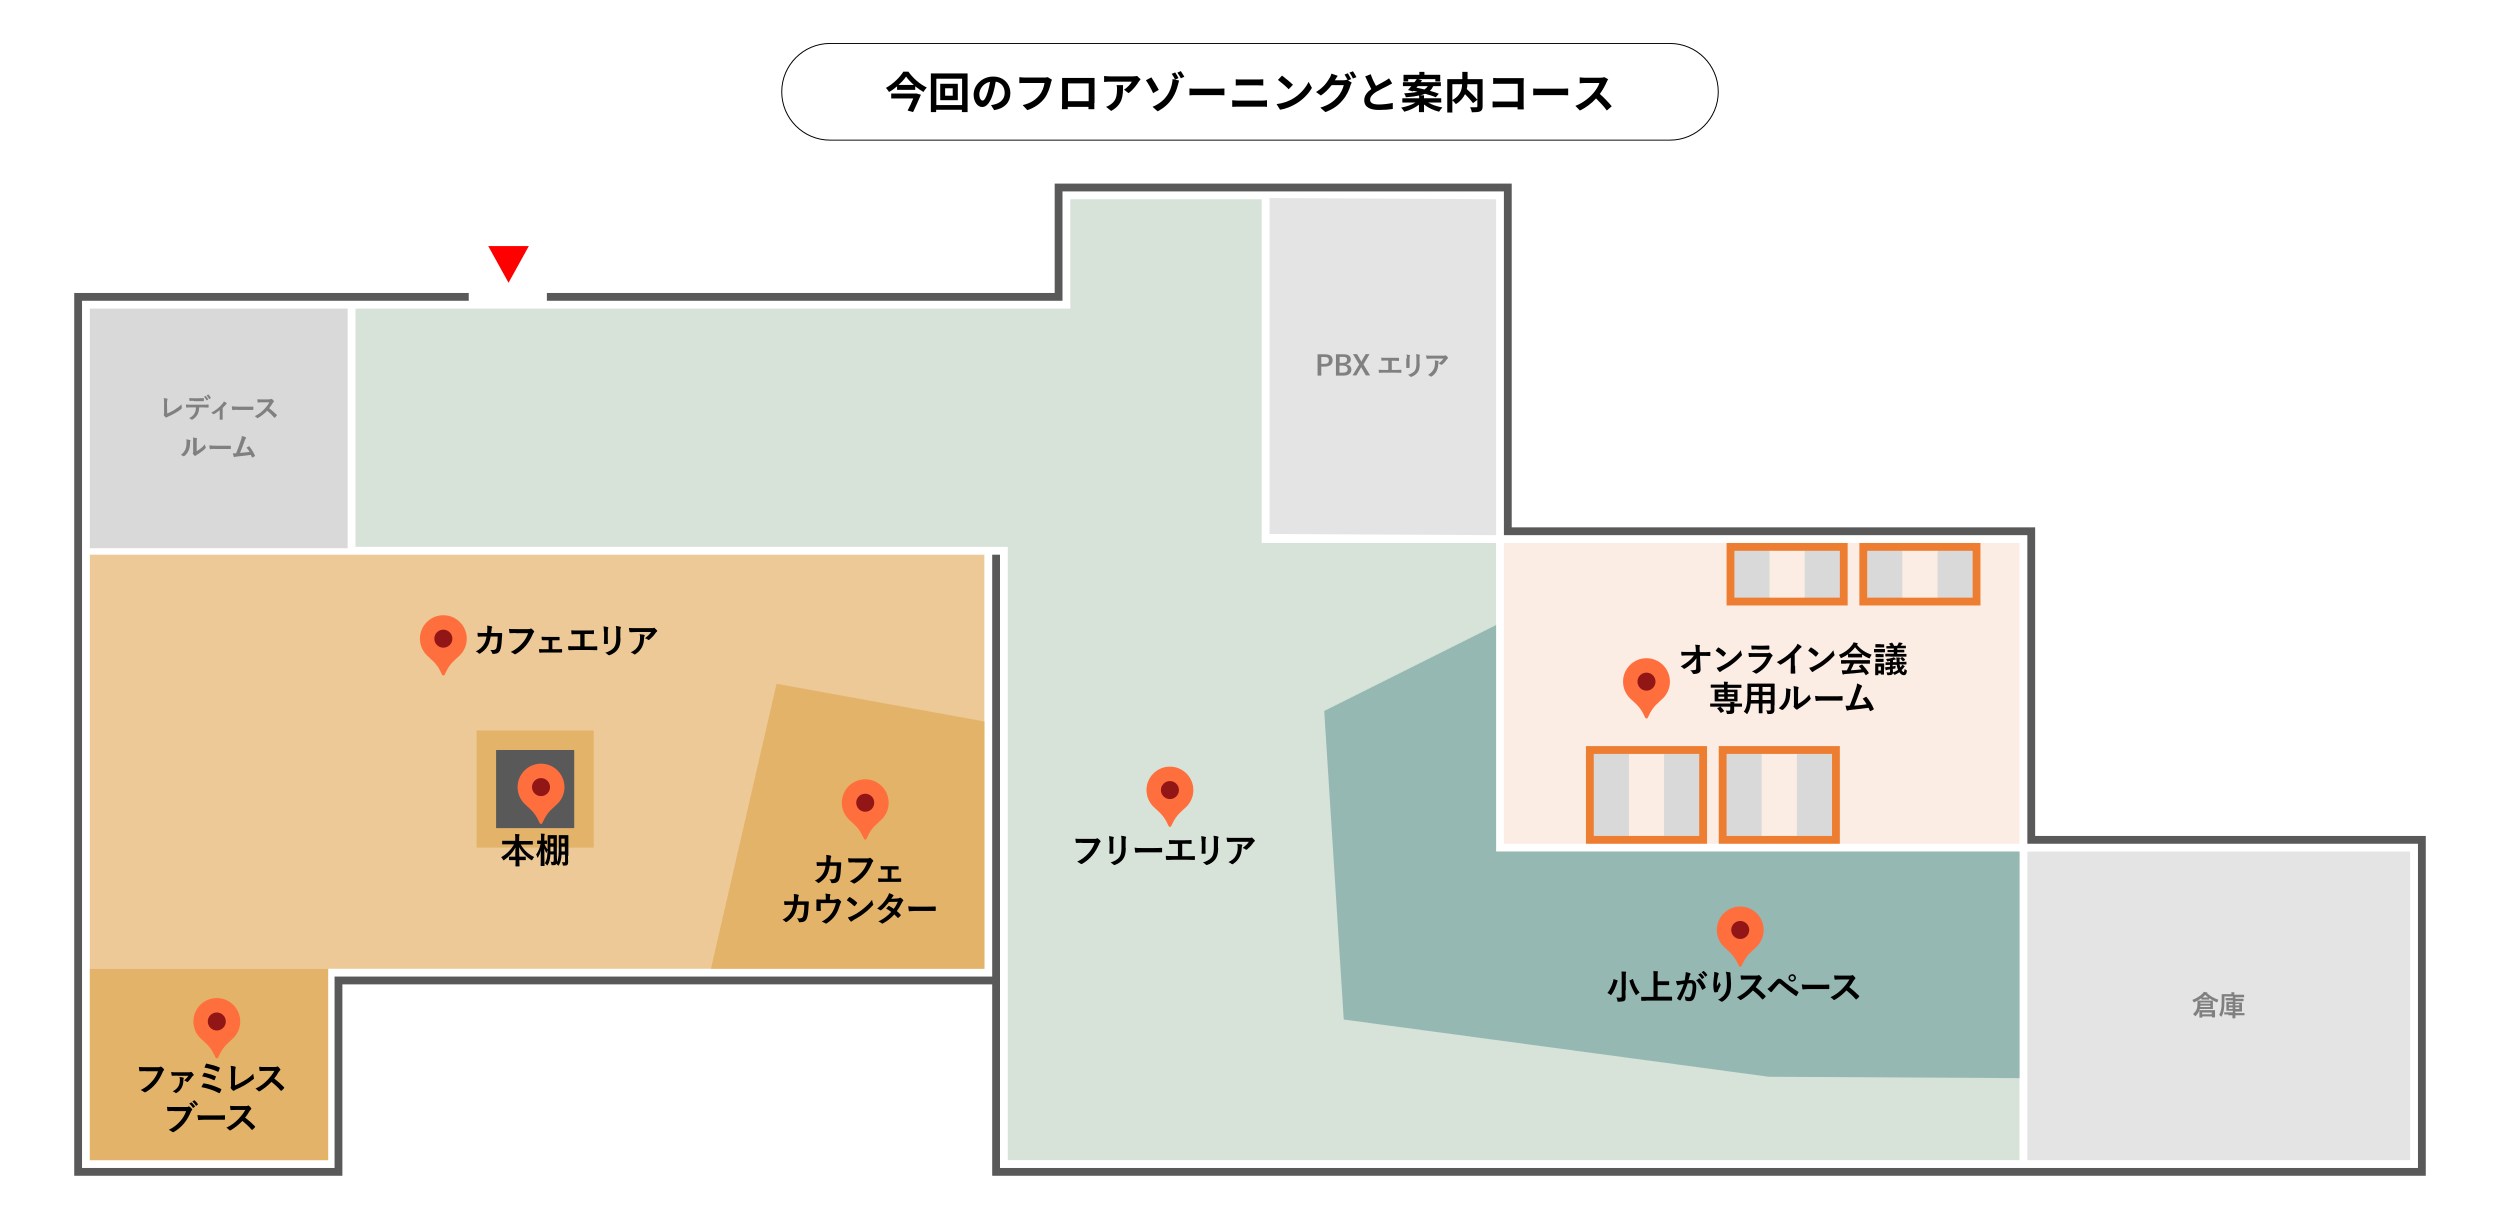 <?xml version="1.0" encoding="utf-8"?>
<svg xmlns="http://www.w3.org/2000/svg" xmlns:xlink="http://www.w3.org/1999/xlink" version="1.1" x="0px" y="0px" viewBox="0 0 1280 620" style="enable-background:new 0 0 1280 620;">

<filter id="dropshadow">
	<feGaussianBlur in="SourceAlpha" stdDeviation="3"/>
	<feOffset dx="3" dy="3"/>
	<feComponentTransfer>
		<feFuncA slope="0.5" type="linear"/>
	</feComponentTransfer>
	<feMerge>
		<feMergeNode/>
		<feMergeNode in="SourceGraphic"/>
	</feMerge>
</filter>

<style type="text/css">
	.shadow{filter:url(#dropshadow);}
	.st0{fill:#FF0000;}
	.st1{fill:#FF6F3D;}
	.st2{fill:#931616;}
	.st3{fill:#FFFFFF;}
	.st4{fill:none;stroke:#595959;stroke-width:4;stroke-miterlimit:8;}
	.st5{opacity:0.7;fill:#E4B36A;}
	.st6{fill:#D9D9D9;}
	.st7{opacity:0.702;fill:#D9D9D9;}
	.st8{opacity:0.702;fill:#F9E5D7;}
	.st9{opacity:0.7;fill:#C7D7CA;}
	.st10{opacity:0.702;fill-rule:evenodd;clip-rule:evenodd;fill:#79A6A3;}
	.st11{fill:#E4B36A;}
	.st12{fill:#595959;}
	.st13{fill:none;stroke:#ED7D31;stroke-width:4;stroke-miterlimit:8;}
	.st14{fill:#808080;}
</style>
<symbol id="entrance" viewBox="-9.4 -10.4 18.8 20.7">
	<polygon class="st0" points="-9.4,-10.4 9.4,0 -9.4,10.4"/>
</symbol>
<symbol id="point" viewBox="-182 -234 364 468">
	<path class="st1" d="M0,234c100.5,0,182-81.5,182-182c0-50.3-20.4-95.8-53.3-128.7C94-111.8,51.1-136.5,15.5-216.4&#xA;		C10.3-228,8.7-234,0-234s-10.3,6-15.5,17.6C-51.1-136.5-94-111.8-128.7-76.7C-161.6-43.8-182,1.7-182,52&#xA;		C-182,152.5-100.5,234,0,234"/>
	<circle class="st2" cx="0" cy="52" r="70"/>
</symbol>
<g id="Back">
	<rect class="st3" width="1280" height="620"/>
</g>
<g id="Line">
	<polyline class="st4" points="280,152 542,152 542,96 772,96 772,272 1040,272 1040,430 1240,430 1240,600 510,600 510,284"/>
	<polyline class="st4" points="240,152 40,152 40,600 173.3,600 173.3,502 510,502"/>
</g>
<g id="Fill">
	<rect x="46" y="284" class="st5" width="458" height="212"/>
	<rect x="46" y="158" class="st6" width="132" height="122.7"/>
	<polygon class="st7" points="766,274 650,273.4 650,101.4 766,102"/>
	<rect x="770" y="278" class="st8" width="264" height="154"/>
	<polygon class="st9" points="766,436 766,278 646,278 646,102 548,102 548,158 182,158 182,280 516,280 516,594 1034,594 1034,436"/>
	<polygon class="st10" points="766,320 678,364 688,522 905.6,551.3 1034,552 1034,436 766,436"/>
	<rect x="1038" y="436" class="st7" width="196" height="158"/>
	<rect x="46" y="496" class="st5" width="122" height="98"/>
	<polygon class="st11" points="504,496 504,369.4 397.6,350.1 364,496"/>
	<rect x="46" y="496" class="st11" width="122" height="98"/>
	<rect x="244" y="374" class="st11" width="60" height="60"/>
	<rect x="254" y="384" class="st12" width="40" height="40"/>
</g>
<g id="furniture">
	<rect x="814" y="384" class="st6" width="20" height="46"/>
	<rect x="852" y="384" class="st6" width="20" height="46"/>
	<rect x="814" y="384" class="st13" width="58" height="46"/>
	<rect x="882" y="384" class="st6" width="20" height="46"/>
	<rect x="920" y="384" class="st6" width="20" height="46"/>
	<rect x="882" y="384" class="st13" width="58" height="46"/>
	<rect x="886" y="280" class="st6" width="20" height="28"/>
	<rect x="924" y="280" class="st6" width="20" height="28"/>
	<rect x="886" y="280" class="st13" width="58" height="28"/>
	<rect x="954" y="280" class="st6" width="20" height="28"/>
	<rect x="992" y="280" class="st6" width="20" height="28"/>
	<rect x="954" y="280" class="st13" width="58" height="28"/>
</g>
<g id="Text">
	<g>
		<g>
			<path class="st14" d="M85.6,211.7c1.1-0.4,2.1-0.9,3.6-1.8c1.6-1,2.6-1.7,3.7-2.9c0,0.6,0.1,1.2,0.2,1.6c0.1,0.3,0,0.4-0.1,0.6&#xA;				c-1.1,1-2.3,1.7-3.5,2.4c-1.1,0.6-2.2,1.2-3.4,1.7c-0.3,0.2-0.6,0.3-0.8,0.4c-0.1,0.1-0.2,0.1-0.3,0.1s-0.2,0-0.2-0.1&#xA;				c-0.3-0.3-0.6-0.6-0.9-1c-0.1-0.1-0.1-0.1-0.1-0.2c0-0.1,0-0.2,0.1-0.2c0.1-0.1,0.1-0.4,0.1-0.8l0-5.3c0-1.1,0-1.8-0.2-2.4&#xA;				c0.8,0.1,1.5,0.2,1.8,0.3c0.1,0,0.2,0.1,0.2,0.3c0,0.1,0,0.2-0.1,0.3c-0.1,0.3-0.2,0.7-0.2,1.7L85.6,211.7z"/>
			<path class="st14" d="M102,208.5c-0.1,1.6-0.3,2.5-0.8,3.6c-0.6,1.1-1.6,2.1-2.5,2.6c-0.2,0.1-0.3,0.2-0.4,0.2&#xA;				c-0.1,0-0.2,0-0.3-0.1c-0.3-0.3-0.8-0.6-1.2-0.7c1.4-0.7,2.2-1.4,2.8-2.5c0.5-0.9,0.7-1.7,0.7-3h-2.7c-0.7,0-1.4,0-2.1,0.1&#xA;				c-0.1,0-0.2-0.1-0.2-0.3c-0.1-0.4-0.1-0.9-0.1-1.3c0.8,0.1,1.6,0.1,2.4,0.1h6.3c1.1,0,1.9,0,2.7-0.1c0.1,0,0.2,0.1,0.2,0.3&#xA;				c0,0.2,0,0.9,0,1.1c0,0.2-0.1,0.2-0.2,0.2c-0.7,0-1.7-0.1-2.7-0.1H102z M99.2,205.2c-0.6,0-1.2,0-2,0.1c-0.2,0-0.2-0.1-0.2-0.2&#xA;				c0-0.3-0.1-0.8-0.1-1.3c1,0.1,1.7,0.1,2.3,0.1h2.6c0.8,0,1.7,0,2.4-0.1c0.1,0,0.2,0.1,0.2,0.3c0,0.3,0,0.7,0,1&#xA;				c0,0.2,0,0.3-0.2,0.3c-0.8,0-1.6,0-2.4,0H99.2z M105.2,202.8c0.1,0,0.1,0,0.2,0c0.4,0.4,0.9,1,1.2,1.6c0,0.1,0,0.2-0.1,0.2&#xA;				l-0.6,0.4c-0.1,0.1-0.2,0-0.2-0.1c-0.4-0.7-0.8-1.3-1.3-1.8L105.2,202.8z M106.5,202c0.1-0.1,0.1,0,0.2,0&#xA;				c0.5,0.4,0.9,1.1,1.2,1.6c0,0.1,0.1,0.2-0.1,0.3l-0.6,0.4c-0.1,0.1-0.2,0-0.2-0.1c-0.3-0.6-0.7-1.2-1.2-1.7L106.5,202z"/>
			<path class="st14" d="M114,212.3c0,0.7,0,1.6,0,2.3c0,0.2-0.1,0.2-0.2,0.3c-0.4,0-0.8,0-1.1,0c-0.2,0-0.2-0.1-0.2-0.3&#xA;				c0-0.8,0-1.5,0-2.2V210c-1,0.8-2.2,1.7-2.9,2c-0.1,0-0.1,0.1-0.2,0.1c-0.1,0-0.2-0.1-0.3-0.1c-0.3-0.3-0.6-0.6-1-0.7&#xA;				c2.2-1.1,4.1-2.6,5.8-4.6c0.3-0.4,0.6-0.7,0.7-1.2c0.5,0.3,1.1,0.6,1.3,0.8c0.1,0.1,0.2,0.2,0.2,0.3c0,0.1-0.1,0.2-0.2,0.3&#xA;				c-0.2,0.1-0.5,0.4-0.6,0.6c-0.4,0.4-0.8,0.9-1.3,1.4V212.3z"/>
			<path class="st14" d="M121.3,209.8c-1.4,0-1.9,0.2-2.1,0.2c-0.2,0-0.3-0.1-0.3-0.3c-0.1-0.3-0.2-1-0.2-1.7c0.9,0.1,1.6,0.2,3,0.2&#xA;				h4.5c1.1,0,2.1,0,3.2,0c0.2,0,0.3,0,0.3,0.2c0,0.4,0,0.9,0,1.3c0,0.2-0.1,0.2-0.3,0.2c-1.1,0-2.1,0-3.1,0H121.3z"/>
			<path class="st14" d="M137.9,204.4c0.5,0,0.8,0,1-0.1c0.1,0,0.1-0.1,0.2-0.1c0.1,0,0.2,0.1,0.2,0.1c0.3,0.3,0.6,0.6,0.9,1&#xA;				c0,0.1,0.1,0.1,0.1,0.2c0,0.1-0.1,0.2-0.2,0.3c-0.2,0.2-0.4,0.4-0.5,0.6c-0.6,1-1.1,1.8-1.8,2.6c1.3,1,2.6,2.1,3.9,3.4&#xA;				c0.1,0.1,0.1,0.1,0.1,0.2c0,0.1,0,0.1-0.1,0.2c-0.3,0.3-0.6,0.7-0.9,1c-0.1,0.1-0.1,0.1-0.2,0.1c-0.1,0-0.1,0-0.2-0.1&#xA;				c-1.2-1.4-2.4-2.5-3.6-3.5c-1.6,1.7-3.2,2.8-4.7,3.7c-0.1,0.1-0.2,0.1-0.3,0.1c-0.1,0-0.2,0-0.2-0.1c-0.3-0.4-0.7-0.7-1.2-0.9&#xA;				c2.2-1.1,3.5-2.1,4.9-3.6c1-1.1,1.8-2,2.6-3.5l-3.6,0c-0.7,0-1.5,0-2.2,0.1c-0.1,0-0.2-0.1-0.2-0.2c-0.1-0.3-0.1-1-0.1-1.5&#xA;				c0.8,0.1,1.5,0.1,2.4,0.1H137.9z"/>
			<path class="st14" d="M97.3,225.3c0.2,0.1,0.3,0.2,0.2,0.4c-0.2,0.3-0.2,0.6-0.2,1c0,1.8-0.3,3.1-0.8,4.1c-0.4,0.9-1,1.8-2,2.6&#xA;				c-0.1,0.1-0.3,0.2-0.4,0.2c-0.1,0-0.2,0-0.3-0.1c-0.3-0.2-0.7-0.4-1.2-0.6c1.1-0.8,1.8-1.7,2.3-2.8c0.4-1,0.6-1.7,0.6-4&#xA;				c0-0.5,0-0.8-0.1-1.2C96.3,225.1,97,225.2,97.3,225.3z M100.4,231.2c0.7-0.4,1.3-0.8,2-1.3c0.8-0.6,1.7-1.4,2.5-2.4&#xA;				c0.1,0.5,0.2,1,0.4,1.4c0,0.1,0.1,0.2,0.1,0.2c0,0.1-0.1,0.2-0.2,0.4c-0.7,0.7-1.3,1.3-2.1,1.8c-0.7,0.6-1.5,1.1-2.5,1.7&#xA;				c-0.3,0.2-0.3,0.2-0.4,0.3c-0.1,0.1-0.2,0.1-0.3,0.1c-0.1,0-0.2,0-0.3-0.1c-0.3-0.2-0.6-0.6-0.8-0.9c-0.1-0.1-0.1-0.2-0.1-0.3&#xA;				c0-0.1,0-0.1,0.1-0.2c0.1-0.2,0.1-0.4,0.1-1.1v-4.4c0-1.2,0-1.8-0.1-2.4c0.6,0.1,1.3,0.2,1.8,0.3c0.2,0,0.3,0.1,0.3,0.2&#xA;				c0,0.1,0,0.2-0.1,0.4c-0.1,0.3-0.1,0.5-0.1,1.6V231.2z"/>
			<path class="st14" d="M109.8,229.8c-1.4,0-1.9,0.2-2.1,0.2c-0.2,0-0.3-0.1-0.3-0.3c-0.1-0.3-0.2-1-0.2-1.7c0.9,0.1,1.6,0.2,3,0.2&#xA;				h4.5c1.1,0,2.1,0,3.2,0c0.2,0,0.3,0,0.3,0.2c0,0.4,0,0.9,0,1.3c0,0.2-0.1,0.2-0.3,0.2c-1.1,0-2.1,0-3.1,0H109.8z"/>
			<path class="st14" d="M125.8,223.9c0.1,0.1,0.2,0.1,0.2,0.2c0,0.1,0,0.2-0.1,0.3c-0.3,0.3-0.4,0.8-0.6,1.2&#xA;				c-0.8,2.1-1.5,4.2-2.4,6.3c2.2-0.2,3.3-0.3,4.9-0.5c-0.4-0.8-1-1.5-1.6-2.2c0.4-0.2,0.8-0.5,1.2-0.7c0.2-0.1,0.2,0,0.3,0.1&#xA;				c1.1,1.3,2.1,3,2.8,4.6c0,0.1,0.1,0.1,0.1,0.2c0,0.1-0.1,0.2-0.2,0.2c-0.3,0.2-0.7,0.4-1.1,0.6c-0.1,0-0.1,0-0.2,0&#xA;				c-0.1,0-0.2-0.1-0.2-0.2c-0.2-0.4-0.3-0.8-0.5-1.1c-2.2,0.3-4.4,0.6-6.7,0.8c-0.9,0.1-1.3,0.2-1.6,0.3c-0.2,0.1-0.3,0.1-0.4-0.1&#xA;				c-0.1-0.2-0.3-0.9-0.5-1.8c0.6,0,1.1,0,1.7,0c1-2.5,1.7-4.6,2.5-6.9c0.2-0.7,0.4-1.2,0.4-1.9&#xA;				C124.8,223.4,125.4,223.6,125.8,223.9z"/>
		</g>
	</g>
	<g>
		<g>
			<path d="M423,441.5c0.1-0.9,0.1-1.5,0.1-2.4c0-0.5,0-0.8-0.1-1.4c1,0.1,1.8,0.2,2.3,0.4c0.2,0.1,0.3,0.2,0.3,0.4&#xA;				c0,0.1,0,0.2-0.1,0.3c-0.2,0.3-0.2,0.5-0.2,0.8c-0.1,0.6-0.1,1-0.2,1.9h2.7c0.8,0,1.7,0,2.5,0c0.3,0,0.4,0.1,0.4,0.3&#xA;				c0,0.2,0,1-0.1,1.9c-0.1,2.2-0.3,4.7-0.7,5.9c-0.4,1.4-1,2.1-2.1,2.4c-0.4,0.1-1.1,0.2-1.8,0.2c-0.2,0-0.4-0.1-0.4-0.4&#xA;				c-0.2-0.7-0.5-1.2-1-1.6c1.3,0.1,2,0,2.4-0.2c0.5-0.2,0.7-0.5,0.9-1.3c0.3-1.4,0.5-2.9,0.5-5.4h-3.6c-0.4,2.2-0.8,3.8-1.6,5&#xA;				c-0.8,1.4-2.2,2.7-3.8,3.7c-0.1,0.1-0.3,0.1-0.4,0.1c-0.1,0-0.2-0.1-0.3-0.2c-0.4-0.4-0.9-0.8-1.5-1c2.1-1,3.3-2.2,4.2-3.7&#xA;				c0.6-0.9,1-2.1,1.3-3.9h-1.6c-0.9,0-1.7,0-2.6,0.1c-0.2,0-0.3-0.1-0.3-0.3c-0.1-0.4-0.1-1.1-0.1-1.7c1.1,0.1,1.9,0.1,3,0.1H423z"/>
			<path d="M437.7,441.5c-1.2,0-2.2,0.1-3,0.1c-0.2,0-0.3-0.1-0.3-0.4c-0.1-0.4-0.1-1.3-0.2-1.8c0.8,0.1,1.8,0.1,3.5,0.1h6.4&#xA;				c0.5,0,0.7,0,1-0.2c0.1-0.1,0.2-0.1,0.3-0.1c0.1,0,0.2,0,0.3,0.1c0.5,0.3,1,0.8,1.3,1.2c0.1,0.1,0.1,0.2,0.1,0.3&#xA;				c0,0.2-0.1,0.3-0.3,0.5c-0.2,0.2-0.3,0.3-0.4,0.7c-0.9,2.1-2,4.1-3.5,5.9c-1.5,1.8-3.3,3.3-5.1,4.3c-0.2,0.1-0.3,0.2-0.5,0.2&#xA;				c-0.1,0-0.3-0.1-0.5-0.2c-0.4-0.4-1-0.7-1.7-1c2.6-1.3,4.2-2.6,5.9-4.5c1.4-1.6,2.3-3.1,3-5.1H437.7z"/>
			<path d="M456.3,449.8h1.9c0.9,0,1.9,0,2.9-0.1c0.2,0,0.2,0.1,0.3,0.3c0,0.4,0,0.8,0,1.2c0,0.2-0.1,0.3-0.3,0.3c-0.9,0-2,0-2.8,0&#xA;				h-5.7c-1.1,0-1.9,0-2.6,0.1c-0.2,0-0.3-0.1-0.3-0.4c-0.1-0.3-0.1-0.7-0.1-1.5c1,0.1,1.9,0.1,3.1,0.1h1.8v-4.6h-1&#xA;				c-0.7,0-1.4,0-2.2,0c-0.2,0-0.3-0.1-0.3-0.4c-0.1-0.3-0.1-0.8-0.1-1.4c0.8,0.1,1.7,0.1,2.5,0.1h4c0.8,0,1.6,0,2.4,0&#xA;				c0.2,0,0.3,0.1,0.3,0.3c0,0.4,0,0.8,0,1.1c0,0.3-0.1,0.4-0.4,0.3c-0.7,0-1.6,0-2.3,0h-1V449.8z"/>
			<path d="M406.4,461.5c0.1-0.9,0.1-1.5,0.1-2.4c0-0.5,0-0.8-0.1-1.4c1,0.1,1.8,0.2,2.3,0.4c0.2,0.1,0.3,0.2,0.3,0.4&#xA;				c0,0.1,0,0.2-0.1,0.3c-0.2,0.3-0.2,0.5-0.2,0.8c-0.1,0.6-0.1,1-0.2,1.9h2.7c0.8,0,1.7,0,2.5,0c0.3,0,0.4,0.1,0.4,0.3&#xA;				c0,0.2,0,1-0.1,1.9c-0.1,2.2-0.3,4.7-0.7,5.9c-0.4,1.4-1,2.1-2.1,2.4c-0.4,0.1-1.1,0.2-1.8,0.2c-0.2,0-0.4-0.1-0.4-0.4&#xA;				c-0.2-0.7-0.5-1.2-1-1.6c1.3,0.1,2,0,2.4-0.2c0.5-0.2,0.7-0.5,0.9-1.3c0.3-1.4,0.5-2.9,0.5-5.4h-3.6c-0.4,2.2-0.8,3.8-1.6,5&#xA;				c-0.8,1.4-2.2,2.7-3.8,3.7c-0.1,0.1-0.3,0.1-0.4,0.1c-0.1,0-0.2-0.1-0.3-0.2c-0.4-0.4-0.9-0.8-1.5-1c2.1-1,3.3-2.2,4.2-3.7&#xA;				c0.6-0.9,1-2.1,1.3-3.9h-1.6c-0.9,0-1.7,0-2.6,0.1c-0.2,0-0.3-0.1-0.3-0.3c-0.1-0.4-0.1-1.1-0.1-1.7c1.1,0.1,1.9,0.1,3,0.1H406.4&#xA;				z"/>
			<path d="M427.3,460.5c0.8,0,1.1-0.1,1.4-0.2c0.1-0.1,0.2-0.1,0.3-0.1c0.1,0,0.3,0.1,0.4,0.2c0.4,0.3,0.9,0.7,1.2,1.1&#xA;				c0.1,0.1,0.1,0.2,0.1,0.3c0,0.1-0.1,0.3-0.2,0.4c-0.2,0.2-0.3,0.6-0.4,0.9c-0.6,1.9-1.2,3.7-2.3,5.3c-1,1.6-2.8,3.3-4.6,4.4&#xA;				c-0.1,0.1-0.2,0.1-0.3,0.1c-0.1,0-0.2-0.1-0.4-0.2c-0.6-0.4-1.1-0.6-1.8-0.8c2.5-1.4,3.9-2.6,5.2-4.5c1-1.5,1.6-3.1,2.1-5h-7.8&#xA;				v1.5c0,0.7,0,1.5,0.1,2.2c0,0.3-0.1,0.3-0.3,0.3c-0.5,0-1.1,0-1.7,0c-0.2,0-0.3-0.1-0.3-0.3c0-0.9,0-1.5,0-2.2v-1.5&#xA;				c0-0.6,0-1.2,0-1.7c0-0.2,0.1-0.2,0.3-0.2c0.8,0,1.8,0.1,2.7,0.1h1.8v-0.7c0-1,0-1.7-0.2-2.4c0.9,0.1,1.7,0.2,2.2,0.3&#xA;				c0.4,0.1,0.5,0.3,0.3,0.6c-0.1,0.3-0.2,0.6-0.2,1.4v0.9H427.3z"/>
			<path d="M434.8,459.4c0.1-0.1,0.2-0.1,0.3-0.1c0.1,0,0.1,0,0.2,0.1c0.9,0.5,2.4,1.6,3.4,2.6c0.1,0.1,0.2,0.2,0.2,0.3&#xA;				c0,0.1,0,0.1-0.1,0.2c-0.3,0.4-0.9,1.1-1.1,1.4c-0.1,0.1-0.1,0.1-0.2,0.1c-0.1,0-0.1-0.1-0.2-0.1c-1.1-1.1-2.4-2.1-3.7-2.9&#xA;				C433.9,460.3,434.5,459.7,434.8,459.4z M436.4,468.9c2.2-1.1,3.4-1.9,5.2-3.3c2.2-1.8,3.4-2.9,4.9-4.9c0.1,0.9,0.3,1.5,0.5,2.1&#xA;				c0.1,0.1,0.1,0.2,0.1,0.3c0,0.2-0.1,0.3-0.3,0.5c-1,1.1-2.5,2.6-4.1,3.8c-1.5,1.2-3,2.2-5.4,3.5c-0.8,0.5-1,0.7-1.2,0.8&#xA;				c-0.1,0.1-0.2,0.2-0.3,0.2c-0.1,0-0.2-0.1-0.3-0.2c-0.5-0.5-1-1.2-1.4-2C434.9,469.5,435.4,469.4,436.4,468.9z"/>
			<path d="M459.6,460c0.5,0,0.8-0.1,1-0.3c0.1-0.1,0.2-0.1,0.3-0.1c0.1,0,0.2,0.1,0.3,0.1c0.4,0.2,0.9,0.7,1.2,1.1&#xA;				c0.1,0.1,0.1,0.2,0.1,0.3c0,0.1-0.1,0.2-0.2,0.3c-0.2,0.2-0.4,0.3-0.5,0.7c-0.8,1.5-1.6,3-2.6,4.4c0.7,0.6,1.4,1.2,1.9,1.8&#xA;				c0.1,0.1,0.1,0.2,0.1,0.3c0,0.1,0,0.2-0.1,0.2c-0.3,0.3-0.8,0.9-1.1,1.1c-0.1,0.1-0.1,0.1-0.2,0.1c-0.1,0-0.1,0-0.2-0.1&#xA;				c-0.4-0.5-1.2-1.2-1.7-1.7c-1.8,2-3.7,3.4-5.7,4.5c-0.2,0.1-0.3,0.2-0.5,0.2c-0.1,0-0.2-0.1-0.3-0.2c-0.6-0.5-1.1-0.7-1.7-0.9&#xA;				c2.8-1.4,4.6-2.7,6.6-4.9c-0.7-0.6-1.5-1.1-2.6-1.7c0.4-0.4,0.8-0.9,1.2-1.3c0.1-0.1,0.1-0.1,0.2-0.1c0.1,0,0.1,0,0.2,0.1&#xA;				c0.6,0.3,1.4,0.8,2.3,1.4c0.9-1.1,1.5-2.3,2.1-3.6l-4.5,0.1c-1.5,1.9-2.6,3.1-3.9,4.1c-0.1,0.1-0.2,0.2-0.4,0.2&#xA;				c-0.1,0-0.2,0-0.3-0.1c-0.5-0.3-0.9-0.6-1.5-0.8c2.5-2,3.9-3.7,5.1-5.7c0.6-1,0.8-1.5,1-2.2c0.6,0.2,1.5,0.5,2.1,0.9&#xA;				c0.1,0.1,0.2,0.2,0.2,0.3c0,0.1-0.1,0.3-0.2,0.4c-0.2,0.1-0.3,0.3-0.4,0.4c-0.1,0.3-0.3,0.4-0.6,0.9L459.6,460z"/>
			<path d="M468.3,466.4c-1.8,0-2.5,0.2-2.6,0.2c-0.2,0-0.4-0.1-0.4-0.4c-0.1-0.4-0.2-1.3-0.3-2.2c1.2,0.2,2.1,0.2,3.9,0.2h5.8&#xA;				c1.4,0,2.8,0,4.1-0.1c0.3,0,0.3,0,0.3,0.3c0,0.5,0,1.2,0,1.7c0,0.2-0.1,0.3-0.3,0.3c-1.4,0-2.7,0-4,0H468.3z"/>
		</g>
	</g>
	<g>
		<g>
			<path d="M74.6,548.4c-1.2,0-2.2,0.1-3,0.1c-0.2,0-0.3-0.1-0.3-0.4c-0.1-0.4-0.1-1.3-0.2-1.8c0.8,0.1,1.8,0.1,3.5,0.1h6.4&#xA;				c0.5,0,0.7,0,1-0.2c0.1-0.1,0.2-0.1,0.3-0.1c0.1,0,0.2,0,0.3,0.1c0.5,0.3,1,0.8,1.3,1.2c0.1,0.1,0.1,0.2,0.1,0.3&#xA;				c0,0.2-0.1,0.3-0.3,0.5c-0.2,0.2-0.3,0.3-0.4,0.7c-0.9,2.1-2,4.1-3.5,5.9c-1.5,1.8-3.3,3.3-5.1,4.3c-0.2,0.1-0.3,0.2-0.5,0.2&#xA;				c-0.1,0-0.3-0.1-0.5-0.2c-0.4-0.4-1-0.7-1.7-1c2.6-1.3,4.2-2.6,5.9-4.5c1.4-1.6,2.3-3.1,3-5.1H74.6z"/>
			<path d="M90.7,550.7c-1.1,0-1.6,0.1-2.4,0.1c-0.2,0-0.4-0.1-0.4-0.2c-0.1-0.3-0.2-1.1-0.3-1.7c1.1,0.1,1.6,0.1,2.9,0.1h6&#xA;				c0.5,0,0.8,0,1-0.1c0.1-0.1,0.2-0.1,0.3-0.1c0.1,0,0.2,0.1,0.3,0.1c0.3,0.3,0.7,0.7,1,1.2c0.1,0.1,0.1,0.2,0.1,0.3&#xA;				c0,0.1-0.1,0.2-0.2,0.3c-0.3,0.1-0.4,0.3-0.5,0.4c-0.7,1-1.7,2.2-2.3,2.8c-0.1,0.1-0.2,0.1-0.3,0.1c-0.1,0-0.3-0.1-0.4-0.2&#xA;				c-0.4-0.3-0.7-0.5-1.2-0.6c0.9-0.8,1.6-1.6,2.2-2.4H90.7z M93.8,551.7c0.2,0.1,0.3,0.1,0.3,0.3c0,0.1,0,0.2-0.1,0.3&#xA;				c-0.1,0.2-0.1,0.4-0.1,0.7c0,2.7-1,5.1-3.4,6.5c-0.2,0.1-0.3,0.2-0.4,0.2c-0.1,0-0.2-0.1-0.3-0.2c-0.3-0.3-0.9-0.6-1.4-0.7&#xA;				c2.5-1.4,3.7-3,3.7-5.9c0-0.6,0-0.8-0.2-1.5C92.6,551.5,93.3,551.6,93.8,551.7z"/>
			<path d="M104,554.9c0.1-0.2,0.2-0.3,0.5-0.2c2.7,0.4,5.7,1.4,8.6,2.8c0.2,0.1,0.3,0.2,0.2,0.5c-0.2,0.5-0.5,1-0.7,1.5&#xA;				c-0.1,0.1-0.2,0.2-0.3,0.2c-0.1,0-0.2,0-0.3-0.1c-2.9-1.5-5.8-2.4-8.9-3C103.4,556,103.8,555.3,104,554.9z M104.3,549.5&#xA;				c0.1-0.2,0.2-0.3,0.5-0.2c1.9,0.4,4,1,5.5,1.7c0.3,0.1,0.3,0.3,0.2,0.5c-0.1,0.3-0.4,1-0.6,1.4c-0.1,0.2-0.2,0.2-0.3,0.2&#xA;				c-0.1,0-0.1,0-0.2-0.1c-1.9-0.9-3.8-1.5-5.9-1.9C103.8,550.5,104.1,549.8,104.3,549.5z M105.4,544.8c0.1-0.3,0.2-0.3,0.5-0.2&#xA;				c1.9,0.4,4.6,1.1,6.4,1.9c0.3,0.1,0.3,0.2,0.2,0.5c-0.1,0.4-0.5,1.2-0.6,1.6c-0.1,0.2-0.3,0.2-0.4,0.1c-2.1-1-4.5-1.7-6.8-2.1&#xA;				C104.9,546,105.3,545.1,105.4,544.8z"/>
			<path d="M120.3,555.7c1.4-0.5,2.7-1.2,4.6-2.3c2.1-1.2,3.3-2.2,4.8-3.7c0,0.8,0.1,1.5,0.3,2.1c0.1,0.3,0.1,0.5-0.2,0.7&#xA;				c-1.5,1.2-3,2.2-4.5,3.1c-1.4,0.8-2.8,1.5-4.4,2.2c-0.5,0.2-0.8,0.4-1,0.6c-0.1,0.1-0.2,0.1-0.3,0.1c-0.1,0-0.2-0.1-0.3-0.1&#xA;				c-0.4-0.3-0.8-0.7-1.1-1.2c-0.1-0.1-0.1-0.2-0.1-0.3c0-0.1,0-0.2,0.1-0.3c0.1-0.2,0.1-0.5,0.1-1l0-6.8c0-1.5-0.1-2.4-0.2-3.1&#xA;				c1,0.1,1.9,0.3,2.3,0.4c0.2,0.1,0.3,0.2,0.3,0.3c0,0.1,0,0.2-0.1,0.4c-0.1,0.4-0.2,1-0.2,2.2L120.3,555.7z"/>
			<path d="M140.6,546.3c0.6,0,1,0,1.2-0.2c0.1-0.1,0.1-0.1,0.2-0.1c0.1,0,0.2,0.1,0.3,0.1c0.4,0.3,0.8,0.8,1.2,1.3&#xA;				c0.1,0.1,0.1,0.2,0.1,0.2c0,0.1-0.1,0.2-0.2,0.4c-0.2,0.2-0.5,0.5-0.7,0.8c-0.7,1.3-1.4,2.3-2.3,3.4c1.7,1.3,3.3,2.7,5,4.4&#xA;				c0.1,0.1,0.1,0.2,0.1,0.3c0,0.1,0,0.2-0.1,0.3c-0.3,0.4-0.8,0.8-1.2,1.2c-0.1,0.1-0.1,0.1-0.2,0.1c-0.1,0-0.2-0.1-0.3-0.1&#xA;				c-1.5-1.8-3.1-3.2-4.7-4.5c-2,2.1-4.1,3.7-6,4.8c-0.2,0.1-0.3,0.1-0.4,0.1c-0.1,0-0.2-0.1-0.3-0.2c-0.4-0.5-0.9-0.8-1.5-1.2&#xA;				c2.8-1.4,4.5-2.7,6.3-4.6c1.3-1.4,2.3-2.6,3.4-4.5l-4.6,0c-0.9,0-1.9,0-2.8,0.1c-0.1,0-0.2-0.1-0.2-0.3c-0.1-0.4-0.2-1.2-0.2-1.9&#xA;				c1,0.1,1.9,0.1,3,0.1H140.6z"/>
			<path d="M89,568.8c-1.2,0-2.2,0.1-3,0.1c-0.2,0-0.3-0.1-0.3-0.4c-0.1-0.4-0.1-1.3-0.2-1.8c0.8,0.1,1.8,0.1,3.5,0.1h6.4&#xA;				c0.5,0,0.7,0,1-0.2c0.1-0.1,0.2-0.1,0.3-0.1c0.1,0,0.2,0,0.3,0.1c0.5,0.3,1,0.8,1.3,1.2c0.1,0.1,0.1,0.2,0.1,0.3&#xA;				c0,0.2-0.1,0.3-0.3,0.5c-0.2,0.2-0.3,0.3-0.4,0.7c-0.9,2.1-2,4.1-3.5,5.9c-1.5,1.8-3.3,3.3-5.1,4.3c-0.2,0.1-0.3,0.2-0.5,0.2&#xA;				c-0.1,0-0.3-0.1-0.5-0.2c-0.4-0.4-1-0.7-1.7-1c2.6-1.3,4.2-2.6,5.9-4.5c1.4-1.6,2.3-3.1,3-5.1H89z M97.8,564.5&#xA;				c0.1-0.1,0.2-0.1,0.3,0c0.6,0.4,1.2,1.2,1.7,1.9c0.1,0.1,0.1,0.2-0.1,0.3l-0.7,0.5c-0.1,0.1-0.2,0.1-0.3-0.1&#xA;				c-0.5-0.8-1.1-1.5-1.8-2.1L97.8,564.5z M99.3,563.4c0.1-0.1,0.2-0.1,0.3,0c0.7,0.5,1.3,1.2,1.7,1.9c0.1,0.1,0.1,0.2-0.1,0.3&#xA;				l-0.6,0.5c-0.1,0.1-0.1,0.1-0.1,0.1c-0.1,0-0.1-0.1-0.2-0.1c-0.5-0.8-1.1-1.5-1.8-2.1L99.3,563.4z"/>
			<path d="M104.4,573.3c-1.8,0-2.5,0.2-2.6,0.2c-0.2,0-0.4-0.1-0.4-0.4c-0.1-0.4-0.2-1.3-0.3-2.2c1.2,0.2,2.1,0.2,3.9,0.2h5.8&#xA;				c1.4,0,2.8,0,4.1-0.1c0.3,0,0.3,0,0.3,0.3c0,0.5,0,1.2,0,1.7c0,0.2-0.1,0.3-0.3,0.3c-1.4,0-2.7,0-4,0H104.4z"/>
			<path d="M125.7,566.3c0.6,0,1,0,1.2-0.2c0.1-0.1,0.1-0.1,0.2-0.1c0.1,0,0.2,0.1,0.3,0.1c0.4,0.3,0.8,0.8,1.2,1.3&#xA;				c0.1,0.1,0.1,0.2,0.1,0.2c0,0.1-0.1,0.2-0.2,0.4c-0.2,0.2-0.5,0.5-0.7,0.8c-0.7,1.3-1.4,2.3-2.3,3.4c1.7,1.3,3.3,2.7,5,4.4&#xA;				c0.1,0.1,0.1,0.2,0.1,0.3c0,0.1,0,0.2-0.1,0.3c-0.3,0.4-0.8,0.8-1.2,1.2c-0.1,0.1-0.1,0.1-0.2,0.1c-0.1,0-0.2-0.1-0.3-0.1&#xA;				c-1.5-1.8-3.1-3.2-4.7-4.5c-2,2.1-4.1,3.7-6,4.8c-0.2,0.1-0.3,0.1-0.4,0.1c-0.1,0-0.2-0.1-0.3-0.2c-0.4-0.5-0.9-0.8-1.5-1.2&#xA;				c2.8-1.4,4.5-2.7,6.3-4.6c1.3-1.4,2.3-2.6,3.4-4.5l-4.6,0c-0.9,0-1.9,0-2.8,0.1c-0.1,0-0.2-0.1-0.2-0.3c-0.1-0.4-0.2-1.2-0.2-1.9&#xA;				c1,0.1,1.9,0.1,3,0.1H125.7z"/>
		</g>
	</g>
	<g>
		<g>
			<path d="M259.6,432.3c-1.6,0-2.2,0-2.3,0c-0.2,0-0.2,0-0.2-0.2v-1.4c0-0.2,0-0.2,0.2-0.2c0.1,0,0.7,0,2.3,0h4.2v-1.2&#xA;				c0-1,0-1.6-0.1-2.3c0.6,0,1.3,0.1,2,0.1c0.2,0,0.3,0.1,0.3,0.2c0,0.2-0.1,0.3-0.1,0.5c-0.1,0.2-0.1,0.6-0.1,1.5v1.3h4.5&#xA;				c1.6,0,2.2,0,2.3,0c0.2,0,0.2,0,0.2,0.2v1.4c0,0.2,0,0.2-0.2,0.2c-0.1,0-0.7,0-2.3,0h-3.7c1.6,2.8,3.9,5,6.9,6.4&#xA;				c-0.3,0.3-0.6,0.8-0.9,1.3c-0.1,0.3-0.2,0.4-0.3,0.4c-0.1,0-0.2-0.1-0.4-0.2c-2.5-1.7-4.7-3.8-6.1-6.6c0,1.5,0,3.3,0.1,4.9h0.9&#xA;				c1.6,0,2.1,0,2.2,0c0.2,0,0.2,0,0.2,0.2v1.4c0,0.2,0,0.2-0.2,0.2c-0.1,0-0.6,0-2.2,0h-0.9c0,1.5,0.1,2.7,0.1,3&#xA;				c0,0.2,0,0.2-0.2,0.2h-1.7c-0.2,0-0.2,0-0.2-0.2c0-0.3,0-1.5,0.1-3H263c-1.6,0-2.1,0-2.2,0c-0.2,0-0.2,0-0.2-0.2v-1.4&#xA;				c0-0.2,0-0.2,0.2-0.2c0.1,0,0.6,0,2.2,0h0.8c0-1.5,0.1-3.2,0.1-4.7c-1.3,2.6-3.4,4.8-5.7,6.4c-0.2,0.1-0.3,0.2-0.4,0.2&#xA;				c-0.1,0-0.2-0.1-0.3-0.4c-0.3-0.5-0.6-0.9-0.9-1.2c2.5-1.4,5-3.7,6.6-6.6H259.6z"/>
			<path d="M277,443.4c-0.2,0-0.2,0-0.2-0.2c0-0.3,0.1-3.7,0.1-7.8c-0.3,1.3-0.8,2.5-1.4,3.5c-0.1,0.2-0.2,0.3-0.2,0.3&#xA;				c-0.1,0-0.1-0.1-0.2-0.3c-0.2-0.5-0.4-1.1-0.6-1.4c1.1-1.5,1.8-3.2,2.3-5.4h-0.1c-1.1,0-1.4,0-1.5,0c-0.2,0-0.2,0-0.2-0.2v-1.3&#xA;				c0-0.2,0-0.2,0.2-0.2c0.1,0,0.4,0,1.5,0h0.3v-1.2c0-1.1,0-1.7-0.1-2.4c0.7,0,1.2,0.1,1.7,0.1c0.2,0,0.3,0.1,0.3,0.2&#xA;				c0,0.1-0.1,0.2-0.1,0.4c-0.1,0.2-0.1,0.5-0.1,1.7v1.2c0.8,0,1.1,0,1.2,0c0.2,0,0.2,0,0.2,0.2v1.3c0,0.2,0,0.2-0.2,0.2&#xA;				c-0.1,0-0.4,0-1.1,0c0.4,1.2,1,2.1,1.7,3c-0.2,0.3-0.5,0.9-0.6,1.3c-0.1,0.2-0.1,0.3-0.2,0.3s-0.1-0.1-0.2-0.3&#xA;				c-0.3-0.6-0.5-1.3-0.8-2c0,4.7,0.1,8.5,0.1,8.8c0,0.2,0,0.2-0.2,0.2H277z M290.8,438.2c0,1.6,0.1,2.4,0.1,3.1&#xA;				c0,0.7-0.1,1.1-0.4,1.5c-0.3,0.3-0.8,0.4-1.7,0.4c-0.6,0-0.6,0-0.7-0.6c-0.1-0.5-0.2-0.9-0.4-1.2c0.5,0.1,0.8,0.1,1.2,0.1&#xA;				c0.2,0,0.4-0.1,0.4-0.5v-3.4h-1.8c-0.1,2.3-0.5,4-1.3,5.3c-0.1,0.2-0.2,0.3-0.3,0.3c-0.1,0-0.2-0.1-0.4-0.3&#xA;				c-0.2-0.3-0.5-0.5-0.7-0.6c-0.1,0.1-0.1,0.2-0.2,0.3c-0.3,0.3-0.7,0.4-1.6,0.4c-0.6,0-0.6,0-0.7-0.6c-0.1-0.5-0.2-0.9-0.4-1.2&#xA;				c0.5,0.1,0.8,0.1,1.1,0.1c0.3,0,0.5-0.3,0.5-0.7v-3.1h-1.7c-0.1,2.4-0.5,3.9-1.3,5.3c-0.1,0.2-0.2,0.3-0.3,0.3&#xA;				c-0.1,0-0.2-0.1-0.3-0.3c-0.3-0.4-0.7-0.6-1-0.8c1.2-1.7,1.5-4.1,1.5-8.7v-2.7c0-1.8,0-2.7,0-2.8c0-0.2,0-0.2,0.2-0.2&#xA;				c0.1,0,0.4,0,1.4,0h1.4c1,0,1.3,0,1.5,0c0.2,0,0.2,0,0.2,0.2c0,0.1,0,1,0,2.8v7.3c0,1.6,0.1,2.4,0.1,2.9c0,0.2,0,0.3,0,0.5&#xA;				c0.8-1.6,0.9-4.1,0.9-8.1v-2.6c0-1.8,0-2.7,0-2.8c0-0.2,0-0.2,0.2-0.2c0.1,0,0.5,0,1.5,0h1.5c1.1,0,1.4,0,1.5,0&#xA;				c0.2,0,0.2,0,0.2,0.2c0,0.1,0,1,0,2.8V438.2z M283.4,435.9v-2.4h-1.6v0c0,0.9,0,1.7,0,2.4H283.4z M281.8,429.4v2.4h1.6v-2.4&#xA;				H281.8z M289.2,435.9v-2.4h-1.7c0,0.9,0,1.7,0,2.4H289.2z M287.4,429.4v2.4h1.7v-2.4H287.4z"/>
		</g>
	</g>
	<g>
		<g>
			<path d="M249.4,324.1c0.1-0.9,0.1-1.5,0.1-2.4c0-0.5,0-0.8-0.1-1.4c1,0.1,1.8,0.2,2.3,0.4c0.2,0.1,0.3,0.2,0.3,0.4&#xA;				c0,0.1,0,0.2-0.1,0.3c-0.2,0.3-0.2,0.5-0.2,0.8c-0.1,0.6-0.1,1-0.2,1.9h2.7c0.8,0,1.7,0,2.5,0c0.3,0,0.4,0.1,0.4,0.3&#xA;				c0,0.2,0,1-0.1,1.9c-0.1,2.2-0.3,4.7-0.7,5.9c-0.4,1.4-1,2.1-2.1,2.4c-0.4,0.1-1.1,0.2-1.8,0.2c-0.2,0-0.4-0.1-0.4-0.4&#xA;				c-0.2-0.7-0.5-1.2-1-1.6c1.3,0.1,2,0,2.4-0.2c0.5-0.2,0.7-0.5,0.9-1.3c0.3-1.4,0.5-2.9,0.5-5.4h-3.6c-0.4,2.2-0.8,3.8-1.6,5&#xA;				c-0.8,1.4-2.2,2.7-3.8,3.7c-0.1,0.1-0.3,0.1-0.4,0.1c-0.1,0-0.2-0.1-0.3-0.2c-0.4-0.4-0.9-0.8-1.5-1c2.1-1,3.3-2.2,4.2-3.7&#xA;				c0.6-0.9,1-2.1,1.3-3.9h-1.6c-0.9,0-1.7,0-2.6,0.1c-0.2,0-0.3-0.1-0.3-0.3c-0.1-0.4-0.1-1.1-0.1-1.7c1.1,0.1,1.9,0.1,3,0.1H249.4&#xA;				z"/>
			<path d="M264.1,324.1c-1.2,0-2.2,0.1-3,0.1c-0.2,0-0.3-0.1-0.3-0.4c-0.1-0.4-0.1-1.3-0.2-1.8c0.8,0.1,1.8,0.1,3.5,0.1h6.4&#xA;				c0.5,0,0.7,0,1-0.2c0.1-0.1,0.2-0.1,0.3-0.1c0.1,0,0.2,0,0.3,0.1c0.5,0.3,1,0.8,1.3,1.2c0.1,0.1,0.1,0.2,0.1,0.3&#xA;				c0,0.2-0.1,0.3-0.3,0.5c-0.2,0.2-0.3,0.3-0.4,0.7c-0.9,2.1-2,4.1-3.5,5.9c-1.5,1.8-3.3,3.3-5.1,4.3c-0.2,0.1-0.3,0.2-0.5,0.2&#xA;				c-0.1,0-0.3-0.1-0.5-0.2c-0.4-0.4-1-0.7-1.7-1c2.6-1.3,4.2-2.6,5.9-4.5c1.4-1.6,2.3-3.1,3-5.1H264.1z"/>
			<path d="M282.7,332.4h1.9c0.9,0,1.9,0,2.9-0.1c0.2,0,0.2,0.1,0.3,0.3c0,0.4,0,0.8,0,1.2c0,0.2-0.1,0.3-0.3,0.3c-0.9,0-2,0-2.8,0&#xA;				H279c-1.1,0-1.9,0-2.6,0.1c-0.2,0-0.3-0.1-0.3-0.4c-0.1-0.3-0.1-0.7-0.1-1.5c1,0.1,1.9,0.1,3.1,0.1h1.8v-4.6h-1&#xA;				c-0.7,0-1.4,0-2.2,0c-0.2,0-0.3-0.1-0.3-0.4c-0.1-0.3-0.1-0.8-0.1-1.4c0.8,0.1,1.7,0.1,2.5,0.1h4c0.8,0,1.6,0,2.4,0&#xA;				c0.2,0,0.3,0.1,0.3,0.3c0,0.4,0,0.8,0,1.1c0,0.3-0.1,0.4-0.4,0.3c-0.7,0-1.6,0-2.3,0h-1V332.4z"/>
			<path d="M299.3,331h2.6c1.2,0,2.4,0,3.6-0.1c0.2,0,0.3,0.1,0.3,0.3c0,0.5,0,1,0,1.4c0,0.2-0.1,0.3-0.3,0.3&#xA;				c-0.9,0-2.5-0.1-3.6-0.1h-7.2c-0.7,0-1.9,0.1-3.3,0.1c-0.3,0-0.3-0.1-0.4-0.4c-0.1-0.4-0.1-1-0.1-1.7c1.3,0.1,2.7,0.1,3.8,0.1&#xA;				h2.4v-6.2h-1.4c-1.3,0-2.1,0-2.8,0.1c-0.2,0-0.3-0.1-0.3-0.4c-0.1-0.4-0.1-1.1-0.1-1.7c0.9,0.1,1.6,0.1,3.1,0.1h5.1&#xA;				c1.1,0,2.1,0,3.2-0.1c0.2,0,0.2,0.1,0.2,0.3c0,0.5,0,1,0,1.4c0,0.2-0.1,0.3-0.3,0.3c-1.2-0.1-2.1-0.1-3.1-0.1h-1.4V331z"/>
			<path d="M309.2,323.3c0-1.2-0.1-1.9-0.2-2.6c0.8,0.1,1.7,0.2,2.2,0.4c0.2,0.1,0.3,0.2,0.3,0.3c0,0.1,0,0.2-0.1,0.3&#xA;				c-0.2,0.3-0.2,0.8-0.2,1.7v3.6c0,0.9,0,1.6,0.1,2.3c0,0.3-0.1,0.4-0.4,0.4h-1.4c-0.3,0-0.4-0.1-0.3-0.3c0-0.6,0.1-1.7,0.1-2.4&#xA;				V323.3z M317.7,326.7c0,2.7-0.4,4.4-1.5,5.9c-0.9,1.2-2.4,2.3-4,2.8c-0.1,0.1-0.3,0.1-0.4,0.1c-0.1,0-0.3-0.1-0.4-0.2&#xA;				c-0.4-0.4-0.9-0.8-1.5-1.1c1.9-0.6,3.4-1.4,4.4-2.6c0.8-1,1.2-2.5,1.2-4.8v-3.4c0-1.5,0-2.1-0.2-2.9c0.9,0.1,1.7,0.2,2.3,0.4&#xA;				c0.2,0.1,0.3,0.2,0.3,0.3c0,0.1,0,0.2-0.1,0.3c-0.2,0.4-0.2,0.8-0.2,2V326.7z"/>
			<path d="M325.8,323.6c-1,0-2.1,0.1-3.2,0.1c-0.2,0-0.3-0.1-0.3-0.3c-0.1-0.5-0.3-1.4-0.3-1.9c1.2,0.1,2.2,0.1,3.7,0.1h7.7&#xA;				c0.8,0,1.1,0,1.2-0.1c0.1,0,0.3-0.1,0.3-0.1c0.1,0,0.3,0.1,0.4,0.3c0.4,0.3,0.7,0.7,1.1,1.1c0.1,0.1,0.1,0.2,0.1,0.3&#xA;				c0,0.1-0.1,0.3-0.3,0.4c-0.2,0.1-0.3,0.3-0.5,0.5c-0.8,1.3-2,2.5-3.2,3.5c-0.1,0.1-0.2,0.2-0.4,0.2c-0.1,0-0.3-0.1-0.4-0.2&#xA;				c-0.5-0.4-0.9-0.6-1.5-0.7c1.4-1.1,2.3-1.9,3.2-3.2H325.8z M326.8,330.6c0.7-1.3,0.9-2.5,0.9-4.2c0-0.7,0-1.1-0.2-1.7&#xA;				c0.9,0.1,1.8,0.2,2.3,0.3c0.2,0.1,0.3,0.2,0.3,0.3c0,0.1,0,0.2-0.1,0.3c-0.1,0.3-0.1,0.4-0.2,0.7c-0.1,1.7-0.2,3.3-1.1,5&#xA;				c-0.7,1.4-1.8,2.6-3.3,3.6c-0.2,0.1-0.3,0.2-0.5,0.2c-0.1,0-0.3-0.1-0.4-0.2c-0.4-0.4-1-0.7-1.6-0.9C325,333,326,332,326.8,330.6&#xA;				z"/>
		</g>
	</g>
	<g>
		<g>
			<path class="st14" d="M678.4,181.4c2.7,0,3.9,1.1,3.9,3.1c0,2-1.4,3.2-4,3.2h-1.8v4.6h-1.9v-10.9H678.4z M676.5,186.3h1.8&#xA;				c1.4,0,2.1-0.7,2.1-1.8c0-1.1-0.6-1.7-2.1-1.7h-1.8V186.3z"/>
			<path class="st14" d="M687.9,181.4c2.7,0,3.7,1,3.7,2.7c0,1.2-0.8,2.1-2.2,2.4v0.1c1.6,0.3,2.5,1.2,2.5,2.6&#xA;				c0,1.9-1.4,3.1-3.9,3.1H684v-10.9H687.9z M685.8,185.8h1.7c1.5,0,2.2-0.6,2.2-1.6c0-1-0.5-1.5-2-1.5h-1.8V185.8z M685.8,190.8h2&#xA;				c1.4,0,2.2-0.7,2.2-1.8c0-1.1-0.9-1.8-2.4-1.8h-1.8V190.8z"/>
			<path class="st14" d="M698.1,186.6l3.4,5.6h-2.2l-2-3.5c-0.1-0.2-0.2-0.4-0.4-0.7c-0.1,0.2-0.2,0.4-0.4,0.7l-2,3.5h-2l3.4-5.6&#xA;				l-3.2-5.3h2.1l1.8,3.1c0.2,0.3,0.3,0.5,0.4,0.8c0.2-0.3,0.3-0.5,0.4-0.8l1.8-3.1h2L698.1,186.6z"/>
			<path class="st14" d="M712.5,189.4h2c0.9,0,1.9,0,2.8-0.1c0.2,0,0.2,0.1,0.2,0.2c0,0.4,0,0.8,0,1.1c0,0.2,0,0.3-0.2,0.3&#xA;				c-0.7,0-1.9-0.1-2.8-0.1h-5.6c-0.6,0-1.5,0-2.6,0.1c-0.2,0-0.3,0-0.3-0.3c-0.1-0.3-0.1-0.8-0.1-1.3c1,0.1,2.1,0.1,3,0.1h1.9v-4.8&#xA;				h-1.1c-1,0-1.6,0-2.2,0.1c-0.2,0-0.2-0.1-0.2-0.3c-0.1-0.3-0.1-0.8-0.1-1.3c0.7,0.1,1.3,0.1,2.4,0.1h4c0.9,0,1.6,0,2.5,0&#xA;				c0.1,0,0.2,0.1,0.2,0.2c0,0.4,0,0.7,0,1.1c0,0.2,0,0.3-0.2,0.3c-0.9,0-1.6-0.1-2.4-0.1h-1.1V189.4z"/>
			<path class="st14" d="M720.3,183.5c0-1,0-1.5-0.2-2c0.6,0.1,1.3,0.2,1.7,0.3c0.2,0,0.2,0.1,0.2,0.2c0,0.1,0,0.1-0.1,0.2&#xA;				c-0.1,0.3-0.2,0.6-0.2,1.3v2.8c0,0.7,0,1.3,0,1.8c0,0.2-0.1,0.3-0.3,0.3h-1.1c-0.2,0-0.3-0.1-0.3-0.2c0-0.5,0-1.3,0-1.9V183.5z&#xA;				 M726.9,186.1c0,2.1-0.3,3.5-1.1,4.6c-0.7,0.9-1.9,1.8-3.1,2.2c-0.1,0-0.2,0.1-0.3,0.1c-0.1,0-0.2,0-0.3-0.2&#xA;				c-0.3-0.3-0.7-0.6-1.2-0.9c1.5-0.5,2.7-1.1,3.4-2c0.6-0.8,0.9-2,0.9-3.7v-2.6c0-1.2,0-1.7-0.2-2.3c0.7,0.1,1.3,0.2,1.8,0.3&#xA;				c0.1,0,0.2,0.1,0.2,0.2c0,0.1,0,0.2-0.1,0.2c-0.1,0.3-0.1,0.7-0.1,1.5V186.1z"/>
			<path class="st14" d="M733.2,183.6c-0.8,0-1.7,0.1-2.5,0.1c-0.2,0-0.2-0.1-0.3-0.2c-0.1-0.4-0.2-1.1-0.3-1.5&#xA;				c1,0.1,1.7,0.1,2.8,0.1h6c0.6,0,0.8,0,1-0.1c0.1,0,0.2-0.1,0.3-0.1c0.1,0,0.2,0.1,0.3,0.2c0.3,0.3,0.6,0.6,0.8,0.9&#xA;				c0.1,0.1,0.1,0.2,0.1,0.3c0,0.1-0.1,0.2-0.2,0.3c-0.2,0.1-0.3,0.3-0.4,0.4c-0.7,1-1.5,2-2.5,2.7c-0.1,0.1-0.2,0.1-0.3,0.1&#xA;				c-0.1,0-0.2-0.1-0.3-0.1c-0.3-0.3-0.7-0.4-1.2-0.6c1.1-0.8,1.8-1.4,2.5-2.5H733.2z M734,189.1c0.5-1,0.7-1.9,0.7-3.3&#xA;				c0-0.5,0-0.8-0.1-1.3c0.7,0.1,1.4,0.2,1.8,0.3c0.2,0,0.2,0.1,0.2,0.3c0,0.1,0,0.2-0.1,0.3c-0.1,0.2-0.1,0.3-0.1,0.6&#xA;				c0,1.4-0.2,2.6-0.8,3.9c-0.5,1.1-1.4,2-2.5,2.8c-0.1,0.1-0.3,0.1-0.4,0.1c-0.1,0-0.2,0-0.3-0.1c-0.3-0.3-0.7-0.5-1.3-0.7&#xA;				C732.6,191,733.4,190.2,734,189.1z"/>
		</g>
	</g>
	<g>
		<g>
			<path d="M868.6,337c-0.7,1-1.4,1.8-2.5,2.8c-0.9,0.8-2.3,1.9-3.4,2.5c-0.2,0.1-0.3,0.2-0.4,0.2c-0.1,0-0.2-0.1-0.3-0.2&#xA;				c-0.4-0.4-1-0.9-1.5-1.1c1.8-1,3-1.8,4.2-2.8c1.1-0.9,1.9-1.8,2.6-2.8l-3.2,0c-0.9,0-1.9,0-2.9,0.1c-0.2,0-0.2-0.1-0.3-0.3&#xA;				c-0.1-0.3-0.1-1.1-0.1-1.7c1.1,0.1,2.1,0.1,3.2,0.1h4.3l-0.1-1.6c0-0.9-0.1-1.5-0.3-2.1c1,0,1.7,0.1,2.3,0.2&#xA;				c0.2,0,0.2,0.1,0.2,0.2c0,0.1,0,0.2-0.1,0.3c-0.1,0.2-0.1,0.5-0.1,1.7l0.1,1.4h1.6c1.3,0,2.2,0,3.5-0.1c0.2,0,0.3,0.1,0.3,0.2&#xA;				c0,0.5,0,1.1,0,1.6c0,0.1-0.1,0.3-0.3,0.3c-1.3-0.1-2.3-0.1-3.5-0.1h-1.5l0.3,6.8c0.1,1-0.3,1.5-0.9,1.9&#xA;				c-0.6,0.4-1.7,0.6-2.5,0.6c-0.3,0-0.5-0.1-0.6-0.3c-0.3-0.7-0.6-1.1-1.3-1.6c1.3,0,1.9-0.1,2.5-0.2c0.4-0.1,0.6-0.3,0.5-1.1&#xA;				L868.6,337z"/>
			<path d="M879.6,331.6c0.1-0.1,0.2-0.1,0.3-0.1c0.1,0,0.1,0,0.2,0.1c0.9,0.5,2.4,1.6,3.4,2.6c0.1,0.1,0.2,0.2,0.2,0.3&#xA;				c0,0.1,0,0.1-0.1,0.2c-0.3,0.4-0.9,1.1-1.1,1.4c-0.1,0.1-0.1,0.1-0.2,0.1c-0.1,0-0.1-0.1-0.2-0.1c-1.1-1.1-2.4-2.1-3.7-2.9&#xA;				C878.8,332.5,879.3,332,879.6,331.6z M881.2,341.1c2.2-1.1,3.4-1.9,5.2-3.3c2.2-1.8,3.4-2.9,4.9-4.9c0.1,0.9,0.3,1.5,0.5,2.1&#xA;				c0.1,0.1,0.1,0.2,0.1,0.3c0,0.2-0.1,0.3-0.3,0.5c-1,1.1-2.5,2.6-4.1,3.8c-1.5,1.2-3,2.2-5.4,3.5c-0.8,0.5-1,0.7-1.2,0.8&#xA;				c-0.1,0.1-0.2,0.2-0.3,0.2c-0.1,0-0.2-0.1-0.3-0.2c-0.5-0.5-1-1.2-1.4-2C879.7,341.8,880.2,341.6,881.2,341.1z"/>
			<path d="M898.4,336.3c-0.9,0-1.8,0-2.7,0.1c-0.2,0-0.2-0.1-0.3-0.3c-0.1-0.5-0.1-1.1-0.2-1.8c1,0.1,2.1,0.1,3.3,0.1h6.2&#xA;				c0.3,0,0.7,0,1-0.2c0.1-0.1,0.2-0.1,0.2-0.1c0.1,0,0.2,0.1,0.3,0.1c0.4,0.3,0.9,0.8,1.2,1.1c0.1,0.1,0.2,0.3,0.2,0.4&#xA;				c0,0.1-0.1,0.2-0.2,0.3c-0.3,0.2-0.4,0.4-0.6,0.8c-1.8,3.8-3.9,6.1-7.3,8c-0.1,0.1-0.3,0.1-0.4,0.1c-0.1,0-0.3-0.1-0.4-0.2&#xA;				c-0.5-0.4-1.1-0.7-1.7-0.9c3.3-1.5,6.3-4,7.6-7.5L898.4,336.3z M899.6,332.5c-0.8,0-1.7,0-2.5,0.1c-0.2,0-0.2-0.1-0.3-0.4&#xA;				c-0.1-0.4-0.1-1.2-0.1-1.7c1.1,0.1,1.6,0.1,3,0.1h3.2c1.2,0,2.1-0.1,2.8-0.1c0.2,0,0.2,0.1,0.2,0.3c0,0.5,0,1,0,1.4&#xA;				c0,0.3-0.1,0.4-0.3,0.4c-0.6,0-1.4,0-2.5,0H899.6z"/>
			<path d="M919.1,340.9c0,1.2,0,2.3,0.1,3.7c0,0.2-0.1,0.3-0.3,0.3c-0.6,0-1.2,0-1.8,0c-0.2,0-0.3-0.1-0.3-0.3&#xA;				c0-1.3,0.1-2.5,0.1-3.7v-4.2c-1.6,1.3-3.5,2.7-5,3.5c-0.1,0.1-0.2,0.1-0.3,0.1c-0.1,0-0.3-0.1-0.4-0.2c-0.4-0.4-1-0.8-1.5-1.1&#xA;				c2.5-1.3,4-2.3,5.7-3.7c1.4-1.2,2.7-2.4,3.8-3.8c0.6-0.7,0.8-1.1,1.1-1.9c0.8,0.5,1.6,0.9,2,1.3c0.1,0.1,0.1,0.2,0.1,0.3&#xA;				c0,0.1-0.1,0.3-0.3,0.4c-0.3,0.2-0.6,0.5-1.1,1c-0.7,0.8-1.4,1.5-2.1,2.3V340.9z"/>
			<path d="M927,331.6c0.1-0.1,0.2-0.1,0.3-0.1c0.1,0,0.1,0,0.2,0.1c0.9,0.5,2.4,1.6,3.4,2.6c0.1,0.1,0.2,0.2,0.2,0.3&#xA;				c0,0.1,0,0.1-0.1,0.2c-0.3,0.4-0.9,1.1-1.1,1.4c-0.1,0.1-0.1,0.1-0.2,0.1c-0.1,0-0.1-0.1-0.2-0.1c-1.1-1.1-2.4-2.1-3.7-2.9&#xA;				C926.2,332.5,926.7,332,927,331.6z M928.6,341.1c2.2-1.1,3.4-1.9,5.2-3.3c2.2-1.8,3.4-2.9,4.9-4.9c0.1,0.9,0.3,1.5,0.5,2.1&#xA;				c0.1,0.1,0.1,0.2,0.1,0.3c0,0.2-0.1,0.3-0.3,0.5c-1,1.1-2.5,2.6-4.1,3.8c-1.5,1.2-3,2.2-5.4,3.5c-0.8,0.5-1,0.7-1.2,0.8&#xA;				c-0.1,0.1-0.2,0.2-0.3,0.2c-0.1,0-0.2-0.1-0.3-0.2c-0.5-0.5-1-1.2-1.4-2C927.1,341.8,927.6,341.6,928.6,341.1z"/>
			<path d="M946.3,334.9c-1,0.7-2.1,1.4-3.3,1.9c-0.2,0.1-0.3,0.2-0.4,0.2c-0.1,0-0.2-0.1-0.3-0.5c-0.2-0.4-0.5-0.8-0.8-1.2&#xA;				c3.1-1.2,5.5-3.2,6.9-5.2c0.3-0.5,0.5-0.8,0.6-1.2c0.7,0.1,1.4,0.2,1.9,0.4c0.2,0.1,0.3,0.1,0.3,0.3c0,0.1,0,0.2-0.2,0.3&#xA;				c-0.1,0.1-0.2,0.1-0.3,0.2c2,2.5,4.5,4.1,7.6,5.1c-0.3,0.4-0.6,0.9-0.8,1.4c-0.1,0.3-0.2,0.5-0.3,0.5c-0.1,0-0.2-0.1-0.4-0.1&#xA;				c-1.2-0.5-2.4-1.2-3.4-1.9v1.3c0,0.2,0,0.2-0.2,0.2c-0.1,0-0.6,0-2,0h-2.8c-1.4,0-1.9,0-2,0c-0.2,0-0.2,0-0.2-0.2V334.9z&#xA;				 M945.2,339.8c-1.7,0-2.3,0-2.4,0c-0.2,0-0.2,0-0.2-0.2v-1.4c0-0.2,0-0.2,0.2-0.2c0.1,0,0.7,0,2.4,0h9.6c1.7,0,2.3,0,2.4,0&#xA;				c0.2,0,0.2,0,0.2,0.2v1.4c0,0.2,0,0.2-0.2,0.2c-0.1,0-0.7,0-2.4,0h-5.6c-0.5,1.1-1,2.3-1.6,3.4c1.9-0.1,3.8-0.3,5.5-0.5&#xA;				c-0.4-0.5-0.8-1-1.3-1.5c-0.1-0.1-0.1-0.2,0.1-0.3l1.2-0.6c0.2-0.1,0.3-0.1,0.4,0c1.2,1.3,2.3,2.6,3.3,4.2&#xA;				c0.1,0.1,0.1,0.2-0.1,0.3l-1.2,0.8c-0.1,0.1-0.2,0.1-0.2,0.1s-0.1,0-0.1-0.1c-0.3-0.5-0.6-1-0.9-1.4c-3,0.4-6.7,0.7-9.7,0.9&#xA;				c-0.3,0-0.5,0.1-0.6,0.2c-0.1,0.1-0.2,0.1-0.3,0.1s-0.2-0.1-0.3-0.3c-0.2-0.6-0.3-1.2-0.4-1.9c0.7,0.1,1.3,0,2,0&#xA;				c0.2,0,0.4,0,0.6,0c0.6-1.2,1.2-2.4,1.6-3.5H945.2z M951.3,334.7c1.2,0,1.7,0,1.9,0c-1.3-0.9-2.4-2-3.4-3.3&#xA;				c-1,1.3-2.1,2.4-3.3,3.3c0.2,0,0.7,0,2,0H951.3z"/>
			<path d="M963,332.3c1.4,0,1.8,0,1.9,0c0.2,0,0.2,0,0.2,0.2v1.3c0,0.2,0,0.2-0.2,0.2c-0.1,0-0.6,0-1.9,0h-1.4c-1.4,0-1.8,0-1.9,0&#xA;				c-0.2,0-0.2,0-0.2-0.2v-1.3c0-0.2,0-0.2,0.2-0.2c0.1,0,0.5,0,1.9,0H963z M964.6,342.6c0,2.1,0,2.5,0,2.6c0,0.2,0,0.2-0.2,0.2&#xA;				h-1.2c-0.2,0-0.2,0-0.2-0.2v-0.4h-1.3v0.7c0,0.2,0,0.2-0.2,0.2h-1.2c-0.2,0-0.2,0-0.2-0.2c0-0.1,0-0.5,0-2.7v-1.2&#xA;				c0-1.1,0-1.6,0-1.7c0-0.2,0-0.2,0.2-0.2c0.1,0,0.5,0,1.6,0h0.9c1.2,0,1.5,0,1.7,0c0.2,0,0.2,0,0.2,0.2c0,0.1,0,0.5,0,1.4V342.6z&#xA;				 M962.9,329.9c1.2,0,1.5,0,1.6,0c0.2,0,0.2,0,0.2,0.2v1.2c0,0.2,0,0.2-0.2,0.2c-0.1,0-0.5,0-1.6,0h-0.9c-1.2,0-1.5,0-1.6,0&#xA;				c-0.2,0-0.2,0-0.2-0.2V330c0-0.2,0-0.2,0.2-0.2c0.1,0,0.5,0,1.6,0H962.9z M962.7,334.9c1.1,0,1.4,0,1.5,0c0.2,0,0.2,0,0.2,0.2&#xA;				v1.2c0,0.2,0,0.2-0.2,0.2c-0.1,0-0.4,0-1.5,0H962c-1.1,0-1.4,0-1.5,0c-0.2,0-0.2,0-0.2-0.2V335c0-0.2,0-0.2,0.2-0.2&#xA;				c0.1,0,0.4,0,1.5,0H962.7z M962.7,337.3c1.1,0,1.4,0,1.5,0c0.2,0,0.2,0,0.2,0.2v1.2c0,0.2,0,0.2-0.2,0.2c-0.1,0-0.4,0-1.5,0H962&#xA;				c-1.1,0-1.4,0-1.5,0c-0.2,0-0.2,0-0.2-0.2v-1.2c0-0.2,0-0.2,0.2-0.2c0.1,0,0.4,0,1.5,0H962.7z M961.7,341.3v2h1.3v-2H961.7z&#xA;				 M972.6,340.1c0.1,0.6,0.2,1.1,0.4,1.6c0.2-0.2,0.3-0.3,0.4-0.5c0.2-0.2,0.4-0.5,0.5-0.9c0.4,0.2,0.8,0.4,1.1,0.6&#xA;				c0.2,0.1,0.2,0.2,0.2,0.3c0,0.1-0.1,0.2-0.2,0.3c-0.1,0.1-0.3,0.3-0.5,0.6c-0.3,0.3-0.5,0.6-0.9,1c0.4,0.7,0.8,1,1,1&#xA;				s0.4-0.4,0.6-1.6c0.2,0.1,0.5,0.4,0.7,0.5c0.4,0.2,0.5,0.3,0.4,0.8c-0.2,1.4-0.7,1.9-1.5,1.9c-0.9,0-1.6-0.5-2.3-1.5&#xA;				c-0.6,0.4-1.3,0.8-2.1,1.2c-0.2,0.1-0.3,0.1-0.4,0.1c-0.1,0-0.2-0.1-0.4-0.4c-0.2-0.3-0.4-0.6-0.6-0.8c1.1-0.3,2-0.8,2.8-1.3&#xA;				c-0.3-0.8-0.6-1.6-0.7-2.6l-2.1,0v0.8l1.6-0.3c-0.1,0.2-0.1,0.6-0.1,1c0,0.3,0,0.4-0.3,0.4l-1.1,0.2c0,0.5,0.1,1,0.1,1.4&#xA;				c0,0.9-0.1,1.3-0.5,1.5c-0.4,0.2-0.8,0.3-1.8,0.3c-0.6,0-0.6,0-0.7-0.5c-0.1-0.3-0.2-0.7-0.3-1c0.4,0.1,0.8,0.1,1.2,0.1&#xA;				c0.5,0,0.6-0.1,0.6-0.6v-1l-1.2,0.2c-0.4,0.1-0.6,0.1-0.6,0.2c-0.1,0.1-0.2,0.1-0.3,0.1c-0.1,0-0.2-0.1-0.2-0.3&#xA;				c-0.1-0.4-0.2-0.9-0.2-1.3c0.5,0,1,0,1.4-0.1c0.4,0,0.7-0.1,1.1-0.1v-1c-1.4,0-1.9,0.1-2.1,0.1c-0.2,0-0.2,0-0.2-0.2l0-1&#xA;				c0-0.2,0-0.2,0.2-0.2c0.2,0,0.7,0,2.1,0v-0.7l-1.1,0.2c-0.4,0.1-0.4,0.1-0.5-0.3c-0.1-0.3-0.3-0.7-0.4-0.9&#xA;				c1.4-0.1,2.3-0.3,3.3-0.6c0.3-0.1,0.5-0.2,0.7-0.3c0.3,0.2,0.6,0.6,0.9,0.8c0.1,0.1,0.1,0.1,0.1,0.2c0,0.1-0.1,0.2-0.3,0.2&#xA;				c-0.2,0-0.3,0.1-0.5,0.1c-0.2,0.1-0.4,0.1-0.7,0.2v1l1.9,0l-0.1-1.2c0-0.4-0.1-0.8-0.1-1.2c0.5,0,1.1,0.1,1.5,0.1&#xA;				c0.3,0,0.4,0.1,0.4,0.2c0,0.1-0.1,0.2-0.1,0.3c-0.1,0.2-0.1,0.5-0.1,0.8c0,0.3,0,0.6,0,0.9l0.9,0c1.6,0,2.3-0.1,2.4-0.1&#xA;				c0.2,0,0.2,0,0.2,0.2l0,1c0,0.2,0,0.2-0.2,0.2c-0.2,0-0.8,0-2.5,0L972.6,340.1z M967.9,336.1c-1.7,0-2.3,0-2.4,0&#xA;				c-0.2,0-0.2,0-0.2-0.2v-1c0-0.2,0-0.2,0.2-0.2c0.1,0,0.7,0,2.4,0h1.7v-0.8h-0.8c-1.6,0-2.1,0-2.2,0c-0.2,0-0.2,0-0.2-0.2V333&#xA;				c0-0.2,0-0.2,0.2-0.2c0.1,0,0.6,0,2.2,0h0.8v-0.8h-1.2c-1.7,0-2.3,0-2.4,0c-0.2,0-0.2,0-0.2-0.2V331c0-0.2,0-0.2,0.2-0.2&#xA;				c0.1,0,0.6,0,2,0c-0.2-0.3-0.4-0.7-0.7-1.1c-0.1-0.2-0.1-0.2,0.2-0.3l1-0.3c0.2-0.1,0.3-0.1,0.4,0.1c0.3,0.5,0.7,1,0.9,1.5h1.5&#xA;				c0.2-0.3,0.4-0.6,0.6-1c0.1-0.3,0.2-0.5,0.3-0.8c0.6,0.1,1.1,0.2,1.6,0.3c0.2,0.1,0.3,0.1,0.3,0.2c0,0.1-0.1,0.2-0.2,0.3&#xA;				c-0.1,0.1-0.2,0.2-0.3,0.3c-0.2,0.2-0.3,0.4-0.5,0.6h0.1c1.7,0,2.3,0,2.4,0c0.2,0,0.2,0,0.2,0.2v0.9c0,0.2,0,0.2-0.2,0.2&#xA;				c-0.1,0-0.7,0-2.4,0h-1.8v0.8h1.2c1.6,0,2.1,0,2.2,0c0.2,0,0.2,0,0.2,0.2v0.9c0,0.2,0,0.2-0.2,0.2c-0.1,0-0.6,0-2.2,0h-1.2v0.8&#xA;				h2.1c1.7,0,2.3,0,2.4,0c0.2,0,0.2,0,0.2,0.2v1c0,0.2,0,0.2-0.2,0.2c-0.1,0-0.7,0-2.4,0H967.9z M973.7,336.5&#xA;				c0.2-0.1,0.2-0.1,0.4,0c0.5,0.3,0.9,0.7,1.3,1.2c0.1,0.1,0.1,0.2-0.1,0.3l-0.8,0.5c-0.1,0.1-0.1,0.1-0.2,0.1c0,0-0.1,0-0.1-0.1&#xA;				c-0.4-0.5-0.8-0.9-1.2-1.2c-0.2-0.1-0.1-0.2,0-0.3L973.7,336.5z"/>
			<path d="M886,360.2c0-0.3-0.1-0.5-0.1-0.8c0.7,0,1.4,0,1.9,0.1c0.2,0,0.3,0.1,0.3,0.2c0,0.1,0,0.2-0.1,0.3c0,0.1-0.1,0.1-0.1,0.2&#xA;				h1.5c1.6,0,2.1,0,2.3,0c0.2,0,0.2,0,0.2,0.2v1.2c0,0.2,0,0.2-0.2,0.2c-0.1,0-0.6,0-2.3,0h-1.5v0.3c0,0.7,0,1.3,0,1.9&#xA;				c0,0.7-0.2,1.1-0.7,1.3c-0.4,0.2-1,0.3-2.4,0.3c-0.5,0-0.6,0-0.7-0.4c-0.1-0.6-0.3-1.1-0.5-1.4c0.6,0.1,1.3,0.1,1.6,0.1&#xA;				c0.5,0,0.7-0.2,0.7-0.6v-1.5h-7.8c-1.6,0-2.1,0-2.3,0c-0.2,0-0.2,0-0.2-0.2v-1.2c0-0.2,0-0.2,0.2-0.2c0.1,0,0.6,0,2.3,0H886z&#xA;				 M880.6,359.1c-1.8,0-2.4,0-2.5,0c-0.2,0-0.2,0-0.2-0.2c0-0.1,0-0.6,0-1.6v-2.4c0-1.1,0-1.5,0-1.7c0-0.2,0-0.2,0.2-0.2&#xA;				c0.1,0,0.7,0,2.5,0h2.1v-0.9h-4.3c-1.6,0-2.2,0-2.3,0c-0.2,0-0.2,0-0.2-0.2v-1.2c0-0.2,0-0.2,0.2-0.2c0.1,0,0.7,0,2.3,0h4.3&#xA;				c0-0.6,0-1.1-0.1-1.5c0.6,0,1.2,0.1,1.9,0.1c0.2,0,0.2,0.1,0.2,0.2c0,0.1-0.1,0.2-0.1,0.4c-0.1,0.1-0.1,0.3-0.1,0.9h4.6&#xA;				c1.6,0,2.2,0,2.3,0c0.2,0,0.2,0,0.2,0.2v1.2c0,0.2,0,0.2-0.2,0.2c-0.1,0-0.7,0-2.3,0h-4.6v0.9h2.4c1.8,0,2.4,0,2.5,0&#xA;				c0.2,0,0.2,0,0.2,0.2c0,0.1,0,0.6,0,1.6v2.4c0,1,0,1.5,0,1.6c0,0.2,0,0.2-0.2,0.2c-0.1,0-0.8,0-2.5,0H880.6z M880.6,361.9&#xA;				c0.2-0.1,0.3-0.1,0.4,0c0.6,0.6,1.2,1.3,1.7,2c0.1,0.2,0.1,0.2-0.1,0.3l-1.3,0.7c-0.2,0.1-0.3,0.1-0.4,0c-0.5-0.8-1-1.5-1.6-2.1&#xA;				c-0.1-0.2-0.1-0.2,0.1-0.3L880.6,361.9z M882.8,355.5v-1h-3v1H882.8z M882.8,357.8v-1.1h-3v1.1H882.8z M884.6,354.4v1h3.3v-1&#xA;				H884.6z M887.9,356.7h-3.3v1.1h3.3V356.7z"/>
			<path d="M908.5,361.1c0,0.8,0,1.7,0,2.5c0,0.7-0.2,1.1-0.6,1.5c-0.3,0.3-0.9,0.5-2.4,0.5c-0.6,0-0.5,0-0.7-0.5&#xA;				c-0.1-0.6-0.3-1-0.5-1.4c0.7,0.1,1.1,0.1,1.7,0.1c0.4,0,0.6-0.2,0.6-0.6v-3h-4.2v2.1c0,1.7,0,2.6,0,2.7c0,0.2,0,0.2-0.2,0.2h-1.5&#xA;				c-0.2,0-0.2,0-0.2-0.2c0-0.1,0-0.9,0-2.7v-2.1h-4.1c-0.3,2.2-0.7,3.6-1.6,5c-0.1,0.3-0.2,0.4-0.3,0.4s-0.2-0.1-0.4-0.3&#xA;				c-0.4-0.4-0.8-0.7-1.3-0.9c1.3-1.7,1.9-3.8,1.9-8.2v-3c0-1.9,0-2.8,0-3c0-0.2,0-0.2,0.2-0.2c0.1,0,0.7,0,2.5,0h8.5&#xA;				c1.7,0,2.4,0,2.5,0c0.2,0,0.2,0,0.2,0.2c0,0.1,0,1.1,0,3V361.1z M900.5,358.4v-2.5h-3.9v0.2c0,0.9,0,1.6-0.1,2.3H900.5z&#xA;				 M900.5,354.2v-2.5h-3.9v2.5H900.5z M902.4,351.7v2.5h4.2v-2.5H902.4z M906.6,358.4v-2.5h-4.2v2.5H906.6z"/>
			<path d="M916.6,352.8c0.3,0.1,0.3,0.3,0.2,0.6c-0.2,0.4-0.2,0.8-0.2,1.2c0,2.2-0.4,4-1,5.3c-0.5,1.1-1.3,2.3-2.6,3.4&#xA;				c-0.2,0.1-0.3,0.2-0.5,0.2c-0.1,0-0.2-0.1-0.3-0.1c-0.5-0.3-0.9-0.5-1.5-0.8c1.4-1.1,2.4-2.2,3-3.6c0.5-1.2,0.7-2.2,0.8-5.1&#xA;				c0-0.7,0-1-0.2-1.5C915.3,352.6,916.2,352.7,916.6,352.8z M920.6,360.4c0.9-0.5,1.7-1,2.6-1.7c1.1-0.8,2.1-1.8,3.2-3.1&#xA;				c0.1,0.6,0.3,1.2,0.6,1.8c0.1,0.1,0.1,0.2,0.1,0.3c0,0.1-0.1,0.3-0.3,0.5c-0.9,0.9-1.7,1.7-2.7,2.4c-0.9,0.7-1.9,1.4-3.2,2.2&#xA;				c-0.3,0.2-0.4,0.3-0.5,0.4c-0.1,0.1-0.2,0.1-0.4,0.1c-0.1,0-0.2-0.1-0.4-0.1c-0.4-0.3-0.8-0.7-1.1-1.1c-0.1-0.2-0.2-0.3-0.2-0.4&#xA;				c0-0.1,0-0.2,0.1-0.3c0.1-0.2,0.1-0.4,0.1-1.4v-5.6c0-1.6,0-2.3-0.2-3.1c0.7,0.1,1.7,0.2,2.3,0.4c0.2,0.1,0.3,0.2,0.3,0.3&#xA;				c0,0.1-0.1,0.3-0.1,0.5c-0.2,0.3-0.2,0.7-0.2,2V360.4z"/>
			<path d="M932.6,358.7c-1.8,0-2.5,0.2-2.6,0.2c-0.2,0-0.4-0.1-0.4-0.4c-0.1-0.4-0.2-1.3-0.3-2.2c1.2,0.2,2.1,0.2,3.9,0.2h5.8&#xA;				c1.4,0,2.8,0,4.1-0.1c0.3,0,0.3,0,0.3,0.3c0,0.5,0,1.2,0,1.7c0,0.2-0.1,0.3-0.3,0.3c-1.4,0-2.7,0-4,0H932.6z"/>
			<path d="M953.2,351c0.1,0.1,0.2,0.2,0.2,0.3c0,0.1-0.1,0.2-0.2,0.4c-0.3,0.4-0.5,1-0.7,1.5c-1,2.8-2,5.4-3.1,8.1&#xA;				c2.8-0.2,4.3-0.4,6.3-0.7c-0.6-1-1.2-2-2-2.9c0.5-0.3,1.1-0.6,1.6-0.9c0.2-0.1,0.3,0,0.4,0.1c1.4,1.6,2.8,3.9,3.6,5.9&#xA;				c0.1,0.1,0.1,0.2,0.1,0.2c0,0.1-0.1,0.2-0.2,0.3c-0.4,0.3-0.9,0.5-1.4,0.7c-0.1,0-0.1,0.1-0.2,0.1c-0.1,0-0.2-0.1-0.3-0.3&#xA;				c-0.2-0.5-0.4-1-0.6-1.4c-2.9,0.4-5.6,0.7-8.6,1c-1.2,0.1-1.7,0.2-2.1,0.4c-0.2,0.1-0.4,0.1-0.5-0.2c-0.1-0.3-0.4-1.2-0.6-2.3&#xA;				c0.7,0.1,1.5,0,2.2,0c1.3-3.2,2.2-5.9,3.2-8.9c0.3-0.9,0.5-1.6,0.5-2.5C951.9,350.4,952.7,350.7,953.2,351z"/>
		</g>
	</g>
	<g>
		<g>
			<path d="M554.1,431.5c-1.2,0-2.2,0.1-3,0.1c-0.2,0-0.3-0.1-0.3-0.4c-0.1-0.4-0.1-1.3-0.2-1.8c0.8,0.1,1.8,0.1,3.5,0.1h6.4&#xA;				c0.5,0,0.7,0,1-0.2c0.1-0.1,0.2-0.1,0.3-0.1c0.1,0,0.2,0,0.3,0.1c0.5,0.3,1,0.8,1.3,1.2c0.1,0.1,0.1,0.2,0.1,0.3&#xA;				c0,0.2-0.1,0.3-0.3,0.5c-0.2,0.2-0.3,0.3-0.4,0.7c-0.9,2.1-2,4.1-3.5,5.9c-1.5,1.8-3.3,3.3-5.1,4.3c-0.2,0.1-0.3,0.2-0.5,0.2&#xA;				c-0.1,0-0.3-0.1-0.5-0.2c-0.4-0.4-1-0.7-1.7-1c2.6-1.3,4.2-2.6,5.9-4.5c1.4-1.6,2.3-3.1,3-5.1H554.1z"/>
			<path d="M568,430.7c0-1.2-0.1-1.9-0.2-2.6c0.8,0.1,1.7,0.2,2.2,0.4c0.2,0.1,0.3,0.2,0.3,0.3c0,0.1,0,0.2-0.1,0.3&#xA;				c-0.2,0.3-0.2,0.8-0.2,1.7v3.6c0,0.9,0,1.6,0.1,2.3c0,0.3-0.1,0.4-0.4,0.4h-1.4c-0.3,0-0.4-0.1-0.3-0.3c0-0.6,0.1-1.7,0.1-2.4&#xA;				V430.7z M576.4,434.1c0,2.7-0.4,4.4-1.5,5.9c-0.9,1.2-2.4,2.3-4,2.8c-0.1,0.1-0.3,0.1-0.4,0.1c-0.1,0-0.3-0.1-0.4-0.2&#xA;				c-0.4-0.4-0.9-0.8-1.5-1.1c1.9-0.6,3.4-1.4,4.4-2.6c0.8-1,1.2-2.5,1.2-4.8v-3.4c0-1.5,0-2.1-0.2-2.9c0.9,0.1,1.7,0.2,2.3,0.4&#xA;				c0.2,0.1,0.3,0.2,0.3,0.3c0,0.1,0,0.2-0.1,0.3c-0.2,0.4-0.2,0.8-0.2,2V434.1z"/>
			<path d="M584.2,436.4c-1.8,0-2.5,0.2-2.6,0.2c-0.2,0-0.4-0.1-0.4-0.4c-0.1-0.4-0.2-1.3-0.3-2.2c1.2,0.2,2.1,0.2,3.9,0.2h5.8&#xA;				c1.4,0,2.8,0,4.1-0.1c0.3,0,0.3,0,0.3,0.3c0,0.5,0,1.2,0,1.7c0,0.2-0.1,0.3-0.3,0.3c-1.4,0-2.7,0-4,0H584.2z"/>
			<path d="M605.3,438.4h2.6c1.2,0,2.4,0,3.6-0.1c0.2,0,0.3,0.1,0.3,0.3c0,0.5,0,1,0,1.4c0,0.2-0.1,0.3-0.3,0.3&#xA;				c-0.9,0-2.5-0.1-3.6-0.1h-7.2c-0.7,0-1.9,0.1-3.3,0.1c-0.3,0-0.3-0.1-0.4-0.4c-0.1-0.4-0.1-1-0.1-1.7c1.3,0.1,2.7,0.1,3.8,0.1&#xA;				h2.4v-6.2h-1.4c-1.3,0-2.1,0-2.8,0.1c-0.2,0-0.3-0.1-0.3-0.4c-0.1-0.4-0.1-1.1-0.1-1.7c0.9,0.1,1.6,0.1,3.1,0.1h5.1&#xA;				c1.1,0,2.1,0,3.2-0.1c0.2,0,0.2,0.1,0.2,0.3c0,0.5,0,1,0,1.4c0,0.2-0.1,0.3-0.3,0.3c-1.2-0.1-2.1-0.1-3.1-0.1h-1.4V438.4z"/>
			<path d="M615.2,430.7c0-1.2-0.1-1.9-0.2-2.6c0.8,0.1,1.7,0.2,2.2,0.4c0.2,0.1,0.3,0.2,0.3,0.3c0,0.1,0,0.2-0.1,0.3&#xA;				c-0.2,0.3-0.2,0.8-0.2,1.7v3.6c0,0.9,0,1.6,0.1,2.3c0,0.3-0.1,0.4-0.4,0.4h-1.4c-0.3,0-0.4-0.1-0.3-0.3c0-0.6,0.1-1.7,0.1-2.4&#xA;				V430.7z M623.7,434.1c0,2.7-0.4,4.4-1.5,5.9c-0.9,1.2-2.4,2.3-4,2.8c-0.1,0.1-0.3,0.1-0.4,0.1c-0.1,0-0.3-0.1-0.4-0.2&#xA;				c-0.4-0.4-0.9-0.8-1.5-1.1c1.9-0.6,3.4-1.4,4.4-2.6c0.8-1,1.2-2.5,1.2-4.8v-3.4c0-1.5,0-2.1-0.2-2.9c0.9,0.1,1.7,0.2,2.3,0.4&#xA;				c0.2,0.1,0.3,0.2,0.3,0.3c0,0.1,0,0.2-0.1,0.3c-0.2,0.4-0.2,0.8-0.2,2V434.1z"/>
			<path d="M631.8,431c-1,0-2.1,0.1-3.2,0.1c-0.2,0-0.3-0.1-0.3-0.3c-0.1-0.5-0.3-1.4-0.3-1.9c1.2,0.1,2.2,0.1,3.7,0.1h7.7&#xA;				c0.8,0,1.1,0,1.2-0.1c0.1,0,0.3-0.1,0.3-0.1c0.1,0,0.3,0.1,0.4,0.3c0.4,0.3,0.7,0.7,1.1,1.1c0.1,0.1,0.1,0.2,0.1,0.3&#xA;				c0,0.1-0.1,0.3-0.3,0.4c-0.2,0.1-0.3,0.3-0.5,0.5c-0.8,1.3-2,2.5-3.2,3.5c-0.1,0.1-0.2,0.2-0.4,0.2c-0.1,0-0.3-0.1-0.4-0.2&#xA;				c-0.5-0.4-0.9-0.6-1.5-0.7c1.4-1.1,2.3-1.9,3.2-3.2H631.8z M632.8,438c0.7-1.3,0.9-2.5,0.9-4.2c0-0.7,0-1.1-0.2-1.7&#xA;				c0.9,0.1,1.8,0.2,2.3,0.3c0.2,0.1,0.3,0.2,0.3,0.3c0,0.1,0,0.2-0.1,0.3c-0.1,0.3-0.1,0.4-0.2,0.7c-0.1,1.7-0.2,3.3-1.1,5&#xA;				c-0.7,1.4-1.8,2.6-3.3,3.6c-0.2,0.1-0.3,0.2-0.5,0.2c-0.1,0-0.3-0.1-0.4-0.2c-0.4-0.4-1-0.7-1.6-0.9&#xA;				C631,440.4,632.1,439.4,632.8,438z"/>
		</g>
	</g>
	<g>
		<g>
			<path d="M825.8,502.9c0.1-0.5,0.3-1.1,0.3-1.6c0.6,0.1,1.3,0.4,1.9,0.6c0.2,0.1,0.3,0.2,0.3,0.3c0,0.1-0.1,0.2-0.1,0.3&#xA;				c-0.1,0.1-0.3,0.4-0.3,0.7c-0.6,2.1-1.5,4.2-2.8,6c-0.2,0.2-0.3,0.3-0.3,0.3c-0.1,0-0.2-0.1-0.4-0.3c-0.4-0.3-1-0.6-1.4-0.8&#xA;				C824.3,506.9,825.2,504.8,825.8,502.9z M832.2,507c0,1.3,0.1,2.7,0.1,3.6c0,1-0.2,1.5-0.6,1.8c-0.5,0.3-1.2,0.4-2.9,0.5&#xA;				c-0.6,0-0.6,0-0.7-0.6c-0.1-0.6-0.3-1.2-0.5-1.6c0.7,0.1,1.2,0.1,1.9,0.1c0.6,0,0.8-0.1,0.8-0.7V500c0-1.2,0-1.7-0.1-2.6&#xA;				c0.7,0,1.5,0.1,2.1,0.1c0.2,0,0.3,0.1,0.3,0.2c0,0.2-0.1,0.3-0.1,0.4c-0.1,0.2-0.1,0.6-0.1,1.8V507z M835.8,501.3&#xA;				c0.3-0.1,0.3-0.1,0.3,0.1c0.7,2.6,1.9,5,3.4,6.8c-0.4,0.2-0.9,0.6-1.4,1c-0.2,0.2-0.3,0.3-0.4,0.3c-0.1,0-0.2-0.1-0.3-0.3&#xA;				c-1.2-1.9-2.5-4.6-3.1-7c-0.1-0.2,0-0.2,0.3-0.3L835.8,501.3z"/>
			<path d="M842.8,512.4c-1.6,0-2.2,0-2.3,0c-0.2,0-0.2,0-0.2-0.2v-1.6c0-0.2,0-0.2,0.2-0.2c0.1,0,0.7,0,2.3,0h3.8v-10.2&#xA;				c0-1.5,0-2.2-0.1-3c0.7,0,1.5,0.1,2.1,0.1c0.2,0,0.3,0.1,0.3,0.2c0,0.1-0.1,0.3-0.1,0.4c-0.1,0.2-0.1,0.6-0.1,1.7v2.8h3.5&#xA;				c1.6,0,2.1,0,2.2,0c0.2,0,0.2,0,0.2,0.2v1.6c0,0.2,0,0.2-0.2,0.2c-0.1,0-0.6,0-2.2,0h-3.5v5.9h4.9c1.6,0,2.2,0,2.3,0&#xA;				c0.2,0,0.2,0,0.2,0.2v1.6c0,0.2,0,0.2-0.2,0.2c-0.1,0-0.7,0-2.3,0H842.8z"/>
			<path d="M862.9,499.7c0.1-0.5,0.2-1.2,0.2-2c0.9,0.2,1.4,0.3,2.2,0.6c0.2,0.1,0.3,0.2,0.3,0.4c0,0.1,0,0.2-0.1,0.3&#xA;				c-0.2,0.2-0.3,0.4-0.4,0.7c-0.2,0.7-0.4,1.4-0.6,2.2c0.5-0.1,1-0.1,1.4-0.1c1.7,0,2.6,1.2,2.6,3.5c0,1.9-0.4,4.3-1,5.6&#xA;				c-0.5,1.2-1.4,1.7-2.4,1.7c-0.9,0-1.5-0.1-1.9-0.3c-0.2-0.1-0.3-0.2-0.3-0.5c-0.1-0.6-0.1-1.1-0.3-1.7c0.8,0.4,1.5,0.5,2.1,0.5&#xA;				c0.6,0,0.9-0.2,1.2-1c0.4-1,0.7-2.7,0.7-4.5c0-1.3-0.2-1.7-1-1.7c-0.4,0-1,0.1-1.5,0.1c-1.2,3.5-2.2,5.9-3.6,8.5&#xA;				c-0.1,0.2-0.3,0.3-0.5,0.2c-0.3-0.2-1-0.6-1.2-0.8c-0.1-0.1-0.1-0.2-0.1-0.3c0-0.1,0-0.1,0.1-0.2c1.4-2.5,2.4-4.4,3.3-7.1&#xA;				c-0.7,0.1-1.3,0.2-1.8,0.3c-0.5,0.1-0.8,0.2-1,0.3c-0.3,0.1-0.5,0.1-0.6-0.2c-0.2-0.4-0.4-1.1-0.6-1.9c0.8,0,1.6-0.1,2.4-0.1&#xA;				c0.8-0.1,1.4-0.2,2.1-0.3C862.7,500.9,862.8,500.3,862.9,499.7z M870,500.9c0.1-0.1,0.2,0,0.3,0.1c1.2,1.2,2.3,2.6,3,4.4&#xA;				c0.1,0.2,0.1,0.3-0.1,0.4c-0.3,0.3-1,0.7-1.4,0.9c-0.2,0.1-0.4,0.1-0.4-0.1c-0.7-1.9-1.7-3.4-3-4.7&#xA;				C869,501.5,869.6,501.1,870,500.9z M870.5,498.4c0.1-0.1,0.2-0.1,0.3,0c0.6,0.4,1.2,1.2,1.7,1.9c0.1,0.1,0.1,0.2-0.1,0.3&#xA;				l-0.8,0.6c-0.1,0.1-0.2,0.1-0.3-0.1c-0.5-0.8-1.1-1.5-1.8-2.1L870.5,498.4z M872.1,497.2c0.1-0.1,0.2-0.1,0.3,0&#xA;				c0.7,0.5,1.3,1.2,1.7,1.9c0.1,0.1,0.1,0.2-0.1,0.3l-0.7,0.6c-0.1,0.1-0.2,0.1-0.3-0.1c-0.5-0.8-1.1-1.5-1.8-2.1L872.1,497.2z"/>
			<path d="M879.7,498.2c0.2,0.1,0.3,0.2,0.3,0.4c0,0.1,0,0.2-0.1,0.3c-0.1,0.1-0.2,0.4-0.3,0.8c-0.3,1.2-0.4,2.5-0.5,3.4&#xA;				c0,0.6-0.1,1.3-0.1,2c0.4-0.7,0.8-1.4,1.3-2.3c0.2,0.5,0.3,0.9,0.6,1.2c0.1,0.1,0.1,0.2,0.1,0.3c0,0.1-0.1,0.3-0.2,0.5&#xA;				c-0.4,0.8-0.8,1.5-1.1,2.3c-0.1,0.2-0.1,0.3-0.1,0.5c0,0.2-0.1,0.3-0.2,0.3c-0.2,0.1-1,0.2-1.4,0.2c-0.1,0-0.2-0.1-0.3-0.2&#xA;				c-0.3-0.8-0.5-2.2-0.5-3.7c0-1.2,0.2-2.7,0.4-4.5c0.1-0.6,0.1-1.2,0.1-2.1C878.6,497.8,879.3,497.9,879.7,498.2z M885.6,497.8&#xA;				c0.4,0.1,0.4,0.2,0.4,0.5c0,0.3,0,0.6,0,0.8c0.1,1.7,0.3,3.3,0.3,4.6c0,2.6-0.4,4.8-1.4,6.2c-0.7,1.1-1.8,2.2-3,2.9&#xA;				c-0.1,0.1-0.3,0.1-0.4,0.1c-0.1,0-0.2-0.1-0.4-0.2c-0.4-0.3-1-0.7-1.5-0.8c1.5-0.8,2.3-1.5,3.1-2.4c1-1.4,1.5-2.9,1.5-5.7&#xA;				c0-1.3-0.1-3.2-0.2-4.3c-0.1-0.9-0.2-1.3-0.4-2C884.3,497.7,885.1,497.7,885.6,497.8z"/>
			<path d="M899.1,499.5c0.6,0,1,0,1.2-0.2c0.1-0.1,0.1-0.1,0.2-0.1c0.1,0,0.2,0.1,0.3,0.1c0.4,0.3,0.8,0.8,1.2,1.3&#xA;				c0.1,0.1,0.1,0.2,0.1,0.2c0,0.1-0.1,0.2-0.2,0.4c-0.2,0.2-0.5,0.5-0.7,0.8c-0.7,1.3-1.4,2.3-2.3,3.4c1.7,1.3,3.3,2.7,5,4.4&#xA;				c0.1,0.1,0.1,0.2,0.1,0.3c0,0.1,0,0.2-0.1,0.3c-0.3,0.4-0.8,0.8-1.2,1.2c-0.1,0.1-0.1,0.1-0.2,0.1c-0.1,0-0.2-0.1-0.3-0.1&#xA;				c-1.5-1.8-3.1-3.2-4.7-4.5c-2,2.1-4.1,3.7-6,4.8c-0.2,0.1-0.3,0.1-0.4,0.1c-0.1,0-0.2-0.1-0.3-0.2c-0.4-0.5-0.9-0.8-1.5-1.2&#xA;				c2.8-1.4,4.5-2.7,6.3-4.6c1.3-1.4,2.3-2.6,3.4-4.5l-4.6,0c-0.9,0-1.9,0-2.8,0.1c-0.1,0-0.2-0.1-0.2-0.3c-0.1-0.4-0.2-1.2-0.2-1.9&#xA;				c1,0.1,1.9,0.1,3,0.1H899.1z"/>
			<path d="M906.7,504.8c0.9-0.9,1.8-1.8,2.6-2.7c0.7-0.8,1.1-1,1.6-1c0.6,0,0.9,0.1,1.6,0.7c2.3,2,5,4,8.1,5.9&#xA;				c0.2,0.1,0.3,0.3,0.2,0.5c-0.3,0.6-0.6,1.2-0.9,1.6c-0.1,0.1-0.2,0.2-0.3,0.2c-0.1,0-0.1,0-0.2-0.1c-2.9-2-5.4-4-8-6.3&#xA;				c-0.1-0.1-0.2-0.1-0.3-0.1c-0.1,0-0.2,0.1-0.3,0.1c-0.9,0.9-1.7,1.9-2.9,3.3c-0.5,0.5-0.6,0.8-0.7,0.9c-0.1,0.1-0.2,0.2-0.3,0.2&#xA;				c-0.1,0-0.2,0-0.3-0.1c-0.5-0.4-1-0.9-1.7-1.6C905.6,505.9,906,505.6,906.7,504.8z M919.5,500.7c0,1.1-0.9,1.9-1.9,1.9&#xA;				c-1.1,0-1.9-0.8-1.9-1.9c0-1.1,0.9-1.9,1.9-1.9C918.6,498.7,919.5,499.6,919.5,500.7z M916.5,500.7c0,0.6,0.4,1.1,1.1,1.1&#xA;				s1.1-0.5,1.1-1.1c0-0.6-0.5-1.1-1.1-1.1S916.5,500.1,916.5,500.7z"/>
			<path d="M925.8,506.4c-1.8,0-2.5,0.2-2.6,0.2c-0.2,0-0.4-0.1-0.4-0.4c-0.1-0.4-0.2-1.3-0.3-2.2c1.2,0.2,2.1,0.2,3.9,0.2h5.8&#xA;				c1.4,0,2.8,0,4.1-0.1c0.3,0,0.3,0,0.3,0.3c0,0.5,0,1.2,0,1.7c0,0.2-0.1,0.3-0.3,0.3c-1.4,0-2.7,0-4,0H925.8z"/>
			<path d="M947,499.5c0.6,0,1,0,1.2-0.2c0.1-0.1,0.1-0.1,0.2-0.1c0.1,0,0.2,0.1,0.3,0.1c0.4,0.3,0.8,0.8,1.2,1.3&#xA;				c0.1,0.1,0.1,0.2,0.1,0.2c0,0.1-0.1,0.2-0.2,0.4c-0.2,0.2-0.5,0.5-0.7,0.8c-0.7,1.3-1.4,2.3-2.3,3.4c1.7,1.3,3.3,2.7,5,4.4&#xA;				c0.1,0.1,0.1,0.2,0.1,0.3c0,0.1,0,0.2-0.1,0.3c-0.3,0.4-0.8,0.8-1.2,1.2c-0.1,0.1-0.1,0.1-0.2,0.1c-0.1,0-0.2-0.1-0.3-0.1&#xA;				c-1.5-1.8-3.1-3.2-4.7-4.5c-2,2.1-4.1,3.7-6,4.8c-0.2,0.1-0.3,0.1-0.4,0.1c-0.1,0-0.2-0.1-0.3-0.2c-0.4-0.5-0.9-0.8-1.5-1.2&#xA;				c2.8-1.4,4.5-2.7,6.3-4.6c1.3-1.4,2.3-2.6,3.4-4.5l-4.6,0c-0.9,0-1.9,0-2.8,0.1c-0.1,0-0.2-0.1-0.2-0.3c-0.1-0.4-0.2-1.2-0.2-1.9&#xA;				c1,0.1,1.9,0.1,3,0.1H947z"/>
		</g>
	</g>
	<g>
		<g>
			<path class="st14" d="M1126.1,517.3c-0.4,1.1-1,1.9-1.8,2.8c-0.1,0.1-0.2,0.2-0.3,0.2s-0.1-0.1-0.3-0.3c-0.2-0.3-0.5-0.6-0.9-0.8&#xA;				c1-0.9,1.5-1.6,1.9-2.5c0.3-0.7,0.4-1.6,0.4-3.1c0-0.7,0-1.1,0-1.3c-0.5,0.3-1,0.5-1.5,0.8c-0.1,0.1-0.2,0.1-0.3,0.1&#xA;				c-0.1,0-0.2-0.1-0.3-0.4c-0.1-0.3-0.3-0.6-0.6-0.8c2.3-0.9,4.3-2.2,5.4-3.4c0.2-0.3,0.4-0.5,0.6-0.8c0.5,0.1,1.1,0.2,1.5,0.3&#xA;				c0.2,0,0.3,0.1,0.3,0.2c0,0.1-0.1,0.1-0.2,0.2c1.4,1.3,3.5,2.6,5.9,3.4c-0.3,0.3-0.4,0.5-0.5,0.9c-0.1,0.3-0.1,0.4-0.3,0.4&#xA;				c-0.1,0-0.2,0-0.3-0.1c-1.4-0.6-2.6-1.3-3.7-2v0.5c0,0.1,0,0.2-0.2,0.2c-0.1,0-0.3,0-1.2,0h-1.2c-0.8,0-1.1,0-1.2,0&#xA;				c-0.1,0-0.2,0-0.2-0.2v-0.5c-0.6,0.4-1.2,0.8-1.9,1.2c0.2,0,0.6,0,1.8,0h3.9c1.3,0,1.8,0,1.9,0c0.1,0,0.2,0,0.2,0.1&#xA;				c0,0.1,0,0.4,0,1.2v1.7c0,0.8,0,1.1,0,1.2c0,0.1,0,0.1-0.2,0.1c-0.1,0-0.5,0-1.9,0h-4.8C1126.2,516.8,1126.2,517.1,1126.1,517.3&#xA;				c0.1-0.1,0.1-0.1,0.2-0.1s0.6,0,1.9,0h3.8c1.3,0,1.8,0,1.9,0c0.2,0,0.2,0,0.2,0.2c0,0.1,0,0.4,0,0.8v0.8c0,1.4,0,1.6,0,1.7&#xA;				c0,0.1,0,0.2-0.2,0.2h-1.2c-0.1,0-0.2,0-0.2-0.2v-0.3h-4.9v0.4c0,0.1,0,0.2-0.2,0.2h-1.1c-0.2,0-0.2,0-0.2-0.2c0-0.1,0-0.3,0-1.7&#xA;				v-0.7C1126.1,517.8,1126.1,517.5,1126.1,517.3L1126.1,517.3z M1131.7,514.9h-5.1c0,0.3,0,0.5-0.1,0.7h5.2V514.9z M1126.6,513.3&#xA;				v0.6h5.1v-0.6H1126.6z M1127.5,519.3h4.9v-0.9h-4.9V519.3z M1129.7,510.7c0.4,0,0.7,0,0.9,0c-0.6-0.4-1.1-0.9-1.5-1.3&#xA;				c-0.4,0.4-0.9,0.9-1.4,1.3H1129.7z"/>
			<path class="st14" d="M1140.9,519.4c-1.4,0-1.8,0-1.9,0c-0.2,0-0.2,0-0.2-0.1v-0.8c0-0.2,0-0.2,0.2-0.2c0.1,0,0.5,0,1.9,0h2.3&#xA;				v-0.8h-1.2c-1.3,0-1.8,0-1.9,0c-0.1,0-0.2,0-0.2-0.2c0-0.1,0-0.4,0-1.2v-1.8c0-0.8,0-1.1,0-1.2c0-0.2,0-0.2,0.2-0.2&#xA;				c0.1,0,0.5,0,1.9,0h1.2v-0.7h-1.6c-1.4,0-1.8,0-1.9,0c-0.1,0-0.2,0-0.2-0.2v-0.8c0-0.2,0-0.2,0.2-0.2c0.1,0,0.6,0,1.9,0h1.6v-0.8&#xA;				h-4.3v2.5c0,2-0.1,3.3-0.3,4.3c-0.2,1.3-0.5,2.3-1.1,3.3c-0.1,0.2-0.2,0.3-0.2,0.3s-0.1-0.1-0.2-0.2c-0.3-0.3-0.6-0.6-0.9-0.8&#xA;				c0.5-0.8,0.8-1.7,1-2.7c0.2-1,0.3-2,0.3-4.5c0-2.1,0-3.1,0-3.2c0-0.1,0-0.2,0.2-0.2c0.1,0,0.5,0,1.9,0h2.9V509c0-0.4,0-0.7-0.1-1&#xA;				c0.5,0,1,0,1.5,0.1c0.2,0,0.2,0.1,0.2,0.2c0,0.1-0.1,0.2-0.1,0.3s-0.1,0.2-0.1,0.5v0.2h3.1c1.3,0,1.8,0,1.9,0&#xA;				c0.1,0,0.1,0,0.1,0.2v0.9c0,0.1,0,0.2-0.1,0.2c-0.1,0-0.5,0-1.9,0h-2.5v0.8h2.1c1.4,0,1.8,0,1.9,0c0.1,0,0.2,0,0.2,0.2v0.8&#xA;				c0,0.1,0,0.2-0.2,0.2c-0.1,0-0.6,0-1.9,0h-2.1v0.7h1.3c1.3,0,1.8,0,1.9,0c0.2,0,0.2,0,0.2,0.2c0,0.1,0,0.4,0,1.2v1.8&#xA;				c0,0.8,0,1.1,0,1.2c0,0.2,0,0.2-0.2,0.2c-0.1,0-0.5,0-1.9,0h-1.3v0.8h2.6c1.4,0,1.8,0,1.9,0c0.1,0,0.2,0,0.2,0.2v0.8&#xA;				c0,0.1,0,0.1-0.2,0.1c-0.1,0-0.5,0-1.9,0h-2.6c0,0.9,0,1.3,0,1.4c0,0.1,0,0.2-0.2,0.2h-1.1c-0.2,0-0.2,0-0.2-0.2&#xA;				c0-0.1,0-0.5,0-1.4H1140.9z M1143.1,514.8V514h-1.9v0.8H1143.1z M1143.1,516.6v-0.8h-1.9v0.8H1143.1z M1144.5,514v0.8h2V514&#xA;				H1144.5z M1146.5,515.8h-2v0.8h2V515.8z"/>
		</g>
	</g>
	<g>
		<path class="st3" d="M425,71.8c-13.6,0-24.8-11.1-24.8-24.8s11.1-24.8,24.8-24.8h430c13.6,0,24.8,11.1,24.8,24.8&#xA;			S868.6,71.8,855,71.8H425z"/>
		<path d="M855,22.5c13.5,0,24.5,11,24.5,24.5s-11,24.5-24.5,24.5H425c-13.5,0-24.5-11-24.5-24.5s11-24.5,24.5-24.5H855 M855,22H425&#xA;			c-13.8,0-25,11.2-25,25s11.2,25,25,25h430c13.8,0,25-11.2,25-25S868.8,22,855,22L855,22z"/>
	</g>
	<g>
		<path d="M465.1,36.7c2.4,3.4,6,6.5,9.4,8.1c-0.7,0.7-1.2,1.5-1.7,2.3c-1.4-0.8-2.8-1.8-4.2-2.9V46h-9.3v-1.8&#xA;			c-1.3,1.1-2.6,2.1-4.1,2.9c-0.3-0.6-1.1-1.5-1.6-2.1c3.7-2,7.3-5.6,8.9-8.3H465.1z M469.4,47.9l2.1,0.6c-1.1,2.7-2.7,6.1-4,8.9&#xA;			l-2.8-0.8c1-1.9,2.1-4.2,2.9-6.2h-11.3v-2.5h12.6L469.4,47.9z M467.9,43.5c-1.6-1.4-3-2.9-4-4.3c-0.9,1.4-2.3,2.9-3.9,4.3H467.9z"/>
		<path d="M495.4,37.6v19.8h-2.9v-1.2h-13.2v1.2h-2.7V37.6H495.4z M492.6,53.8V40.3h-13.2v13.5H492.6z M490.4,42.9v8.4h-9v-8.4&#xA;			H490.4z M487.8,45.2h-3.9V49h3.9V45.2z"/>
		<path d="M507.4,53.8c0.8-0.1,1.5-0.2,2-0.4c2.8-0.7,5-2.7,5-5.8c0-3-1.6-5.3-4.6-5.8c-0.3,1.8-0.7,3.9-1.3,5.9&#xA;			c-1.3,4.4-3.2,7.1-5.6,7.1c-2.4,0-4.4-2.7-4.4-6.3c0-5,4.4-9.3,10-9.3c5.4,0,8.8,3.8,8.8,8.5c0,4.6-2.8,7.8-8.3,8.7L507.4,53.8z&#xA;			 M505.7,47.2c0.5-1.6,0.9-3.5,1.2-5.3c-3.6,0.7-5.5,3.9-5.5,6.3c0,2.2,0.9,3.3,1.7,3.3C503.9,51.5,504.8,50.2,505.7,47.2z"/>
		<path d="M538.6,40.8c-0.2,0.4-0.4,1.1-0.5,1.5c-0.5,2.2-1.5,5.6-3.3,8c-2,2.6-4.9,4.8-8.8,6.1l-2.4-2.6c4.4-1,6.8-2.9,8.6-5.1&#xA;			c1.5-1.8,2.3-4.3,2.6-6.2h-10.3c-1,0-2,0-2.6,0.1v-3.1c0.7,0.1,1.9,0.2,2.6,0.2h10.2c0.4,0,1.1,0,1.7-0.2L538.6,40.8z"/>
		<path d="M560.3,52.8c0,0.9,0,3,0,3.1h-3l0-1.2h-10.6l0,1.2h-3c0-0.1,0.1-2,0.1-3.1V42c0-0.6,0-1.5,0-2.1c0.9,0,1.7,0,2.3,0h12.1&#xA;			c0.5,0,1.4,0,2.2,0c0,0.7,0,1.5,0,2.1V52.8z M546.8,42.7v9.1h10.6v-9.1H546.8z"/>
		<path d="M584,40.6c-0.2,0.3-0.7,0.8-0.9,1.1c-1,1.7-3.1,4.5-5.3,6l-2.3-1.8c1.8-1.1,3.5-3,4-4.1h-11.5c-0.9,0-1.7,0.1-2.7,0.2&#xA;			v-3.1c0.8,0.1,1.8,0.2,2.7,0.2H580c0.6,0,1.8-0.1,2.2-0.2L584,40.6z M575,43.6c0,5.5-0.1,9.9-6.1,13.2l-2.6-2.1&#xA;			c0.7-0.2,1.5-0.6,2.3-1.2c2.8-1.9,3.3-4.3,3.3-7.9c0-0.7,0-1.3-0.2-2H575z"/>
		<path d="M590.4,47.7c-0.9-2-2.5-5-3.7-6.6l2.8-1.5c1.1,1.6,3,4.9,3.8,6.4L590.4,47.7z M601.6,40.8l2.1,0.4&#xA;			c-0.2,0.8-0.5,1.9-0.6,2.3c-1.1,4.2-3.2,9.7-10.4,13.5l-2.6-2.3c7.5-3.2,9.2-8.6,9.9-11.6c0.2-1,0.4-2,0.3-2.6l1.3,0.2&#xA;			c-0.4-0.9-1.1-2.1-1.7-2.9l1.8-0.7c0.6,0.8,1.3,2.1,1.7,2.9L601.6,40.8z M604.6,36.4c0.5,0.8,1.3,2.1,1.8,2.9l-1.8,0.8&#xA;			c-0.5-0.9-1.2-2.2-1.8-2.9L604.6,36.4z"/>
		<path d="M609,45.3c0.8,0.1,2.4,0.1,3.5,0.1h11.8c1,0,2-0.1,2.6-0.1v3.5c-0.5,0-1.7-0.1-2.6-0.1h-11.8c-1.3,0-2.7,0-3.5,0.1V45.3z"/>
		<path d="M630.9,51.3c0.9,0.1,1.9,0.2,2.8,0.2h12.6c0.7,0,1.7-0.1,2.4-0.2v3.4c-0.8-0.1-1.8-0.1-2.4-0.1h-12.6&#xA;			c-0.9,0-1.9,0.1-2.8,0.1V51.3z M632.7,40.6c0.8,0.1,1.8,0.1,2.6,0.1h9.1c0.9,0,1.8-0.1,2.4-0.1v3.2c-0.6,0-1.7-0.1-2.4-0.1h-9.1&#xA;			c-0.8,0-1.8,0-2.6,0.1V40.6z"/>
		<path d="M662,50.5c3.7-2.2,6.6-5.6,8-8.6l1.7,3.1c-1.7,3-4.6,6-8.1,8.1c-2.2,1.3-5.1,2.6-8.2,3.1l-1.8-2.9&#xA;			C657,52.9,659.8,51.8,662,50.5z M662,43.4l-2.2,2.3c-1.1-1.2-3.9-3.6-5.5-4.8l2.1-2.2C657.8,39.8,660.7,42.1,662,43.4z"/>
		<path d="M690.2,41.2l1.9,1.1c-0.2,0.4-0.6,1-0.7,1.6c-0.6,2-1.8,4.9-3.9,7.3c-2.1,2.6-4.7,4.6-8.9,6.2l-2.6-2.3&#xA;			c4.5-1.3,6.9-3.3,8.9-5.5c1.5-1.7,2.8-4.4,3.1-6h-6.2c-1.5,1.9-3.4,3.9-5.5,5.3l-2.5-1.8c3.9-2.3,5.8-5.2,6.9-7.1&#xA;			c0.4-0.5,0.8-1.6,1-2.3l3.2,1.1c-0.5,0.8-1.1,1.8-1.4,2.2l-0.1,0.1h4.4c0.7,0,1.4-0.1,1.9-0.3L690,41c-0.4-0.9-1.1-2-1.6-2.8&#xA;			l1.7-0.7c0.5,0.8,1.3,2.2,1.7,3L690.2,41.2z M692.7,36.5c0.6,0.8,1.4,2.2,1.8,3l-1.8,0.7c-0.4-0.9-1.1-2.2-1.8-3L692.7,36.5z"/>
		<path d="M712.8,42.7c-0.7,0.4-1.4,0.8-2.2,1.2c-1.4,0.7-4.1,2-6.1,3.2c-1.8,1.2-3,2.4-3,4c0,1.6,1.5,2.4,4.5,2.4&#xA;			c2.2,0,5.2-0.4,7.1-0.8l0,3.1c-1.8,0.3-4.2,0.5-7,0.5c-4.3,0-7.6-1.2-7.6-5c0-2.4,1.5-4.2,3.6-5.7c-1-1.9-2.1-4.2-3.1-6.5l2.8-1.1&#xA;			c0.8,2.3,1.8,4.4,2.7,6c1.8-1,3.7-2,4.7-2.6c0.8-0.5,1.5-0.9,2-1.3L712.8,42.7z"/>
		<path d="M731.2,52.5c1.9,1.1,4.7,2.1,7.3,2.5c-0.6,0.6-1.3,1.6-1.7,2.2c-2.8-0.7-5.6-2-7.7-3.7v3.9h-2.6v-3.8&#xA;			c-2,1.6-4.8,2.9-7.5,3.6c-0.4-0.6-1.1-1.6-1.6-2.1c2.6-0.5,5.4-1.4,7.3-2.6h-6.7v-2.2h8.6v-1.4c-1.8,0.4-4,0.7-6.8,0.9&#xA;			c-0.1-0.6-0.5-1.5-0.9-2c3-0.2,5.2-0.4,6.9-0.8c-0.7-0.2-1.4-0.3-2.1-0.5l-0.3,0.3l-2.5-0.7c0.5-0.6,1.1-1.3,1.7-2h-4.3v-2h5.9&#xA;			c0.4-0.6,0.8-1.1,1.2-1.6H721v1.2h-2.4v-3.4h8.1v-1.5h2.6v1.5h8.1v3.4h-2.5v-1.2h-8.8l2,0.6c-0.2,0.3-0.5,0.7-0.7,1h10.3v2h-3.9&#xA;			c-0.4,0.9-0.9,1.7-1.7,2.4c1.8,0.5,3.4,1,4.6,1.5l-1.6,1.8c-1.3-0.6-3.3-1.2-5.5-1.8c-0.7,0.3-1.5,0.6-2.5,0.8h2v1.5h8.8v2.2&#xA;			H731.2z M725.2,44.9c1.3,0.2,2.7,0.6,4.1,0.9c0.8-0.5,1.3-1,1.7-1.7h-5.1L725.2,44.9z"/>
		<path d="M759.1,54.4c0,1.4-0.3,2.1-1.2,2.6c-0.9,0.4-2.3,0.5-4.3,0.5c-0.1-0.7-0.5-1.9-0.9-2.6c1.3,0.1,2.8,0,3.2,0&#xA;			c0.4,0,0.5-0.1,0.5-0.5V43.1h-5.1c0,0.8-0.1,1.6-0.3,2.5c1.9,1.7,4.2,4,5.4,5.5l-2.2,1.7c-0.9-1.2-2.5-3-4.1-4.6&#xA;			c-0.9,1.8-2.3,3.7-4.7,5.1c-0.4-0.5-1.2-1.5-1.8-1.9v6.2H741V40.5h7.7v-3.7h2.7v3.7h7.7V54.4z M743.6,51.2c4.2-2.2,4.9-5.4,5-8.1&#xA;			h-5V51.2z"/>
		<path d="M777,56c0-0.4,0-0.7,0-1.1h-10c-0.9,0-2.1,0.1-2.8,0.1v-3.1c0.8,0.1,1.8,0.1,2.8,0.1h10.1v-9.1h-9.9c-0.9,0-2.1,0-2.7,0.1&#xA;			v-3.1c0.8,0.1,2,0.1,2.7,0.1h11.1c0.6,0,1.6,0,1.9,0c0,0.5-0.1,1.4-0.1,2v11.4c0,0.8,0,1.9,0.1,2.6H777z"/>
		<path d="M785,45.3c0.8,0.1,2.4,0.1,3.5,0.1h11.8c1,0,2-0.1,2.6-0.1v3.5c-0.5,0-1.7-0.1-2.6-0.1h-11.8c-1.3,0-2.7,0-3.5,0.1V45.3z"/>
		<path d="M823.4,40.6c-0.2,0.2-0.6,0.9-0.8,1.4c-0.7,1.7-2,4.1-3.5,6.1c2.2,1.9,4.8,4.7,6.1,6.3l-2.5,2.2c-1.4-2-3.5-4.2-5.5-6.2&#xA;			c-2.3,2.5-5.3,4.8-8.3,6.2l-2.3-2.4c3.5-1.3,7-4,9-6.3c1.5-1.7,2.8-3.8,3.3-5.4h-7.5c-0.9,0-2.1,0.1-2.6,0.2v-3.1&#xA;			c0.6,0.1,1.9,0.2,2.6,0.2h7.7c1,0,1.8-0.1,2.3-0.3L823.4,40.6z"/>
	</g>
</g>
<g id="Arrow">
	
		<use xlink:href="#entrance" width="18.8" height="20.7" x="-9.4" y="-10.4" transform="matrix(0 1 1 0 260.37 135.383)" style="overflow:visible;"/>
</g>
<g id="Shadow" class="shadow">
	
		<use xlink:href="#point" width="364" height="468" x="-182" y="-234" transform="matrix(6.593407e-02 0 0 -6.593407e-02 888 476.571)" style="overflow:visible;"/>
	
		<use xlink:href="#point" width="364" height="468" x="-182" y="-234" transform="matrix(6.593407e-02 0 0 -6.593407e-02 840 349.429)" style="overflow:visible;"/>
	
		<use xlink:href="#point" width="364" height="468" x="-182" y="-234" transform="matrix(6.593407e-02 0 0 -6.593407e-02 440 411.429)" style="overflow:visible;"/>
	
		<use xlink:href="#point" width="364" height="468" x="-182" y="-234" transform="matrix(6.593407e-02 0 0 -6.593407e-02 223.994 327.429)" style="overflow:visible;"/>
	
		<use xlink:href="#point" width="364" height="468" x="-182" y="-234" transform="matrix(6.593407e-02 0 0 -6.593407e-02 108 523.429)" style="overflow:visible;"/>
	
		<use xlink:href="#point" width="364" height="468" x="-182" y="-234" transform="matrix(6.593407e-02 0 0 -6.593407e-02 274 403.429)" style="overflow:visible;"/>
	
		<use xlink:href="#point" width="364" height="468" x="-182" y="-234" transform="matrix(6.593407e-02 0 0 -6.593407e-02 596 404.943)" style="overflow:visible;"/>
</g>
</svg>